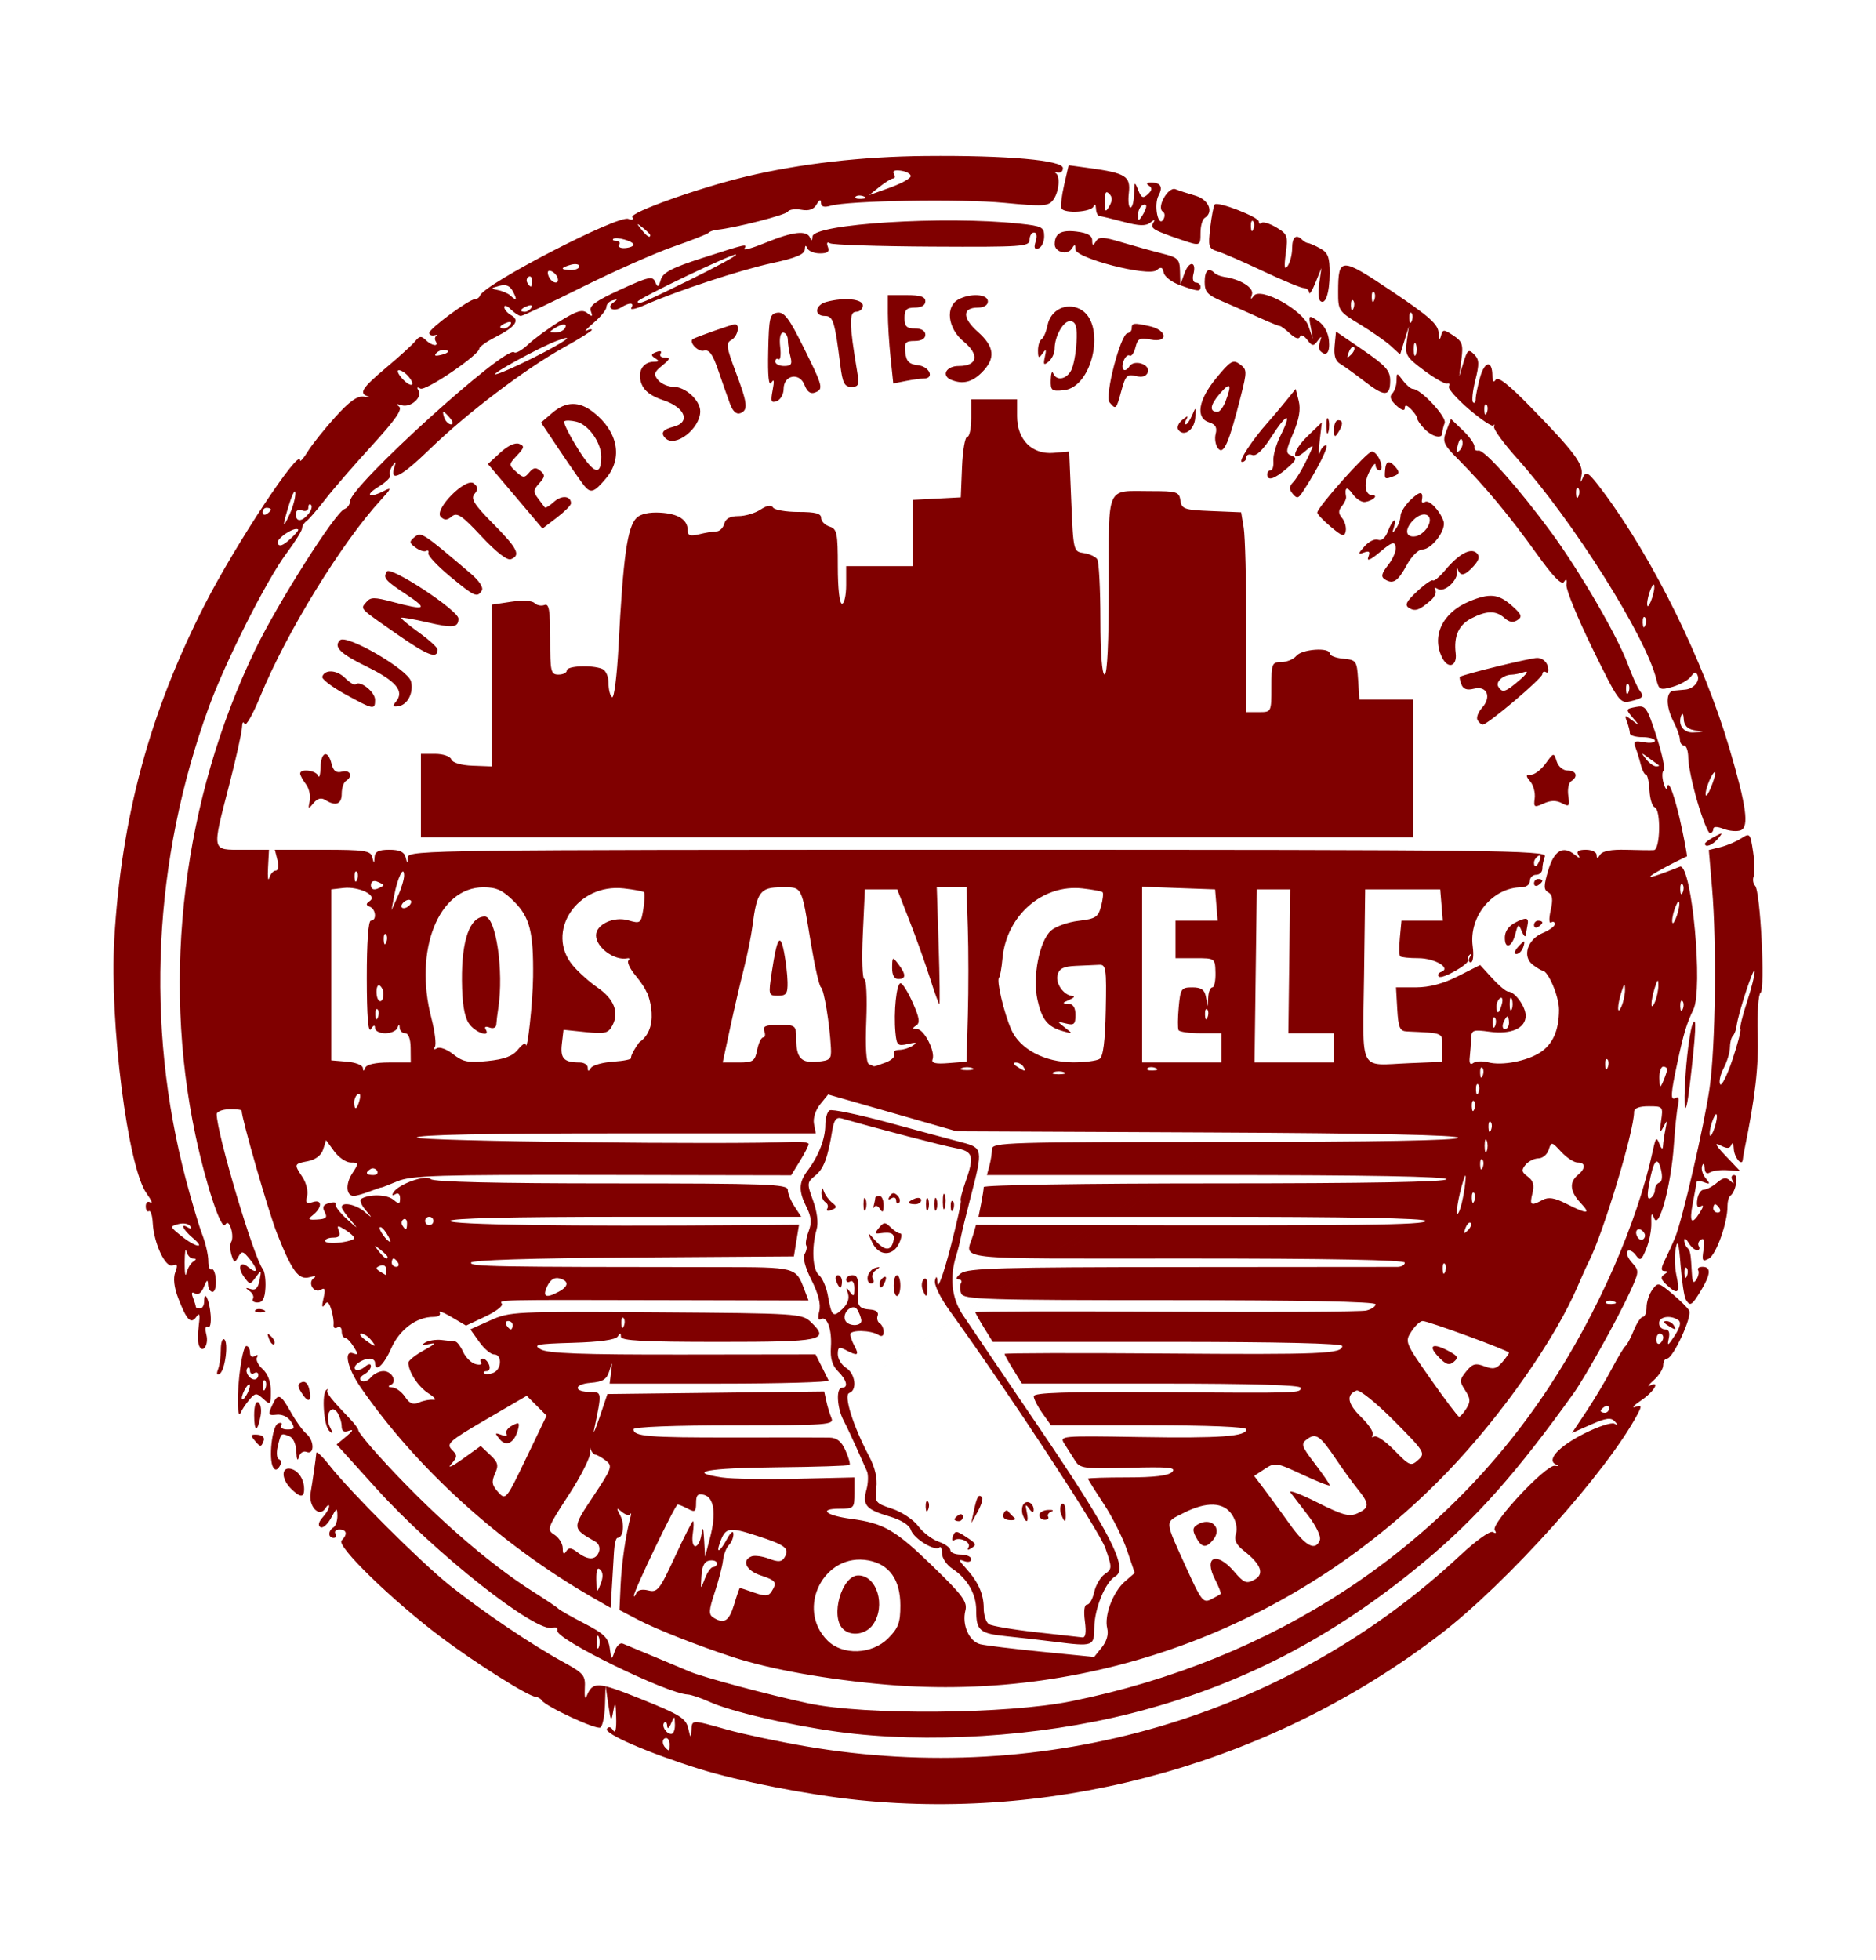 <?xml version="1.0" encoding="UTF-8" standalone="no"?>
<!-- Created with Inkscape (http://www.inkscape.org/) -->

<svg
   xmlns:dc="http://purl.org/dc/elements/1.1/"
   xmlns:cc="http://creativecommons.org/ns#"
   xmlns:rdf="http://www.w3.org/1999/02/22-rdf-syntax-ns#"
   xmlns:svg="http://www.w3.org/2000/svg"
   xmlns="http://www.w3.org/2000/svg"
   xmlns:sodipodi="http://sodipodi.sourceforge.net/DTD/sodipodi-0.dtd"
   xmlns:inkscape="http://www.inkscape.org/namespaces/inkscape"
   id="svg2"
   version="1.1"
   inkscape:version="0.48.4 r9939"
   width="450"
   height="470"
   sodipodi:docname="usca0638.svg">
  <defs
     id="defs6" />
  <sodipodi:namedview
     pagecolor="#ffffff"
     bordercolor="#666666"
     borderopacity="1"
     objecttolerance="10"
     gridtolerance="10"
     guidetolerance="10"
     inkscape:pageopacity="0"
     inkscape:pageshadow="2"
     inkscape:window-width="1280"
     inkscape:window-height="729"
     id="namedview4"
     showgrid="false"
     inkscape:zoom="4.0170213"
     inkscape:cx="332.5"
     inkscape:cy="300.66612"
     inkscape:window-x="-4"
     inkscape:window-y="-4"
     inkscape:window-maximized="1"
     inkscape:current-layer="svg2" />
  <path
     style="fill:#800000"
     d="m 205.968,431.633 c -11.907,-1.21 -28.755,-4.514 -38.362,-7.521 -12.134,-3.799 -22.728,-8.395 -22.015,-9.549 0.391,-0.632 0.949,-0.503 1.486,0.344 0.545,0.86 0.81,-0.292 0.725,-3.143 -0.111,-3.714 -0.23,-3.976 -0.681,-1.5 -0.506,2.778 -0.595,2.667 -1.2,-1.5 l -0.654,-4.5 -0.15,4.691 c -0.083,2.58 -0.582,4.958 -1.11,5.284 -0.957,0.591 -13.088,-5.033 -14.04,-6.509 -0.275,-0.427 -0.95,-0.815 -1.5,-0.863 -1.856,-0.163 -14.394,-8.068 -22.725,-14.329 C 94.081,383.773 80.632,370.699 81.936,369.395 c 1.494,-1.494 1.267,-2.632 -0.527,-2.632 -0.857,0 -1.281,0.45 -0.941,1 0.34,0.55 0.141,1 -0.441,1 -1.341,0 -1.381,-1.683 -0.059,-2.5 0.55,-0.34 0.982,-1.604 0.96,-2.809 -0.037,-2.007 -0.166,-1.958 -1.547,0.589 -0.829,1.529 -1.965,2.497 -2.525,2.151 -0.639,-0.395 -0.435,-1.273 0.547,-2.358 0.861,-0.951 1.558,-2.144 1.55,-2.651 -0.008,-0.507 -0.424,-0.275 -0.924,0.514 -1.463,2.312 -4.082,-0.498 -3.516,-3.773 0.474,-2.742 1.227,-7.981 1.372,-9.55 0.045,-0.488 1.459,0.862 3.141,3 5.067,6.44 22.008,23.329 28.941,28.851 7.836,6.242 19.501,14.115 27,18.224 5.102,2.796 5.486,3.259 5.31,6.413 -0.104,1.87 0.076,2.745 0.401,1.945 1.503,-3.696 2.529,-3.647 13.199,0.636 9.309,3.737 10.666,4.588 11.221,7.034 0.533,2.351 0.65,2.434 0.75,0.533 0.143,-2.723 -0.164,-2.713 8.555,-0.272 3.885,1.088 12.449,2.897 19.031,4.02 57.534,9.817 115.407,-7.078 156.797,-45.775 3.928,-3.673 7.242,-6.028 7.904,-5.619 0.715,0.442 0.865,0.259 0.402,-0.489 -0.95,-1.537 12.294,-15.697 14.397,-15.394 0.932,0.134 1.045,0.005 0.29,-0.331 -2.35,-1.044 0.655,-4.317 6.819,-7.429 3.301,-1.666 6.547,-2.723 7.212,-2.349 0.915,0.515 0.931,0.378 0.067,-0.559 -0.905,-0.981 -2.094,-0.82 -5.687,0.769 l -4.543,2.01 3.438,-5.166 c 1.891,-2.841 4.621,-7.416 6.068,-10.166 1.447,-2.75 2.935,-5.225 3.306,-5.5 0.372,-0.275 1.267,-1.962 1.99,-3.75 0.723,-1.788 1.71,-3.25 2.193,-3.25 0.483,0 0.879,-1.039 0.879,-2.309 0,-1.27 0.62,-3.156 1.377,-4.192 1.326,-1.814 1.502,-1.779 4.75,0.933 1.855,1.549 3.698,3.373 4.094,4.053 0.802,1.375 -3.875,11.515 -5.311,11.515 -0.501,0 -0.911,0.715 -0.911,1.59 0,0.874 -1.012,2.484 -2.25,3.576 -1.238,1.093 -1.688,1.701 -1,1.351 2.664,-1.354 1.08,1.401 -2,3.478 -1.788,1.205 -2.452,1.935 -1.477,1.621 1.551,-0.499 1.626,-0.292 0.6,1.657 -7.186,13.644 -31.308,40.558 -47.373,52.859 -39.656,30.362 -90.174,44.753 -139.5,39.739 z m -45.333,-13.37 c 0,-0.825 -0.375,-1.5 -0.833,-1.5 -0.999,0 -1.099,1.401 -0.167,2.333 0.927,0.927 1,0.866 1,-0.833 z m 1.263,-4.75 c -0.067,-2.147 -0.11,-2.158 -0.93,-0.25 -0.508,1.181 -0.888,1.42 -0.93,0.583 -0.039,-0.779 -0.34,-1.147 -0.67,-0.817 -0.768,0.768 0.425,2.733 1.659,2.733 0.518,0 0.909,-1.012 0.871,-2.25 z m 224.07,-75.809 c 0,-0.582 -0.45,-0.781 -1,-0.441 -0.55,0.34 -1,0.816 -1,1.059 0,0.243 0.45,0.441 1,0.441 0.55,0 1,-0.477 1,-1.059 z m 13,-17 c 0,-0.518 -0.375,-0.941 -0.833,-0.941 -0.458,0 -0.833,0.655 -0.833,1.456 0,0.801 0.375,1.224 0.833,0.941 0.458,-0.283 0.833,-0.938 0.833,-1.456 z m 3.598,-4.176 c -1.891,-1.265 -4.598,-0.832 -4.598,0.735 0,0.825 0.633,1.5 1.406,1.5 0.941,0 1.24,0.745 0.903,2.25 -0.414,1.853 -0.16,1.721 1.442,-0.75 1.336,-2.06 1.601,-3.23 0.847,-3.735 z m -2.598,1.235 c -0.901,-0.582 -1.025,-0.975 -0.309,-0.985 0.655,-0.008 1.469,0.435 1.809,0.985 0.767,1.242 0.421,1.242 -1.5,0 z m -199,97.495 c -11.615,-1.588 -25.637,-4.853 -30.72,-7.154 -2.079,-0.941 -4.455,-1.743 -5.28,-1.782 -5.038,-0.241 -31.666,-13.268 -31.262,-15.294 0.131,-0.656 -0.333,-0.974 -1.031,-0.706 -3.853,1.479 -28.333,-17.823 -42.49,-33.5 l -9.443,-10.457 2.363,-1.966 c 1.573,-1.309 1.778,-1.754 0.613,-1.332 -1.232,0.447 -1.755,0.126 -1.765,-1.084 -0.008,-0.945 -0.458,-2.394 -1,-3.219 -1.545,-2.354 -3.167,0.764 -1.793,3.446 0.834,1.627 0.794,1.81 -0.192,0.881 -1.312,-1.236 -1.847,-8.932 -0.682,-9.813 0.375,-0.283 0.494,-0.253 0.265,0.068 -0.393,0.55 0.902,2.197 5.464,6.952 1.074,1.119 1.953,2.336 1.953,2.703 0,0.367 2.138,3.033 4.75,5.924 12.301,13.611 26.086,25.748 37.26,32.805 3.019,1.907 5.715,3.724 5.99,4.038 0.275,0.314 3.067,1.896 6.204,3.516 4.747,2.451 5.77,3.451 6.098,5.962 0.374,2.862 0.435,2.899 1.177,0.71 0.431,-1.269 1.286,-2.103 1.902,-1.854 1.918,0.776 14.016,5.831 16.119,6.735 3.134,1.348 19.138,5.622 28.5,7.613 13.5,2.87 47.646,2.591 63,-0.514 48.534,-9.816 88.858,-36.292 114.482,-75.166 11.804,-17.907 21.291,-39.499 25.05,-57.007 0.644,-3.002 0.863,-3.216 1.539,-1.5 0.517,1.312 0.817,1.484 0.872,0.5 0.046,-0.825 0.312,-2.625 0.591,-4 0.455,-2.242 0.4,-2.294 -0.524,-0.5 -0.838,1.626 -0.936,1.346 -0.522,-1.5 0.499,-3.43 0.439,-3.5 -2.989,-3.5 -2.287,0 -3.498,0.472 -3.498,1.363 0,4.606 -7.417,29.142 -10.829,35.821 -0.51,0.998 -1.692,3.615 -2.628,5.815 -5.444,12.805 -18.353,31.214 -31.387,44.76 -35.201,36.583 -84.273,55.179 -134.412,50.937 -14.003,-1.185 -27.87,-3.657 -36.745,-6.551 -8.478,-2.765 -18.501,-6.709 -22.939,-9.027 l -4.439,-2.318 0.268,-5.9 c 0.24,-5.275 1.244,-12.207 2.377,-16.4 0.223,-0.825 0.21,-1.144 -0.028,-0.708 -0.238,0.435 -1.138,0.21 -2,-0.5 -1.383,-1.14 -1.431,-1.037 -0.406,0.886 1.104,2.072 0.683,5.322 -0.69,5.322 -0.354,0 -0.727,1.462 -0.829,3.25 -0.102,1.788 -0.327,5.565 -0.5,8.395 l -0.314,5.145 -4.5,-2.593 c -22.021,-12.691 -42.094,-30.899 -55.5,-50.345 -3.2,-4.641 -4.118,-9.026 -1.696,-8.096 1.178,0.452 1.187,0.203 0.054,-1.61 -0.737,-1.18 -1.681,-2.145 -2.099,-2.145 -0.418,0 -0.759,-0.702 -0.759,-1.559 0,-0.857 -0.48,-1.262 -1.067,-0.9 -0.587,0.363 -0.988,0.052 -0.892,-0.691 0.097,-0.743 -0.161,-2.401 -0.572,-3.685 -0.569,-1.779 -0.96,-2.017 -1.639,-1 -0.56,0.838 -0.64,0.256 -0.215,-1.565 0.511,-2.191 0.369,-2.709 -0.581,-2.122 -1.667,1.03 -3.337,-1.639 -1.731,-2.768 0.717,-0.504 0.317,-0.595 -0.997,-0.227 -2.657,0.745 -4.221,-1.36 -7.863,-10.58 -2.016,-5.105 -8.443,-27.426 -8.443,-29.326 0,-0.245 -1.35,-0.407 -3,-0.36 -1.65,0.047 -2.997,0.579 -2.993,1.183 0.03,4.642 8.895,34.414 11.058,37.133 0.453,0.569 0.736,2.609 0.629,4.532 -0.14,2.527 -0.659,3.498 -1.87,3.501 -0.922,0.002 -1.427,-0.4 -1.122,-0.894 0.305,-0.494 -0.066,-1.34 -0.823,-1.88 -1.092,-0.778 -1.036,-0.874 0.269,-0.459 1.182,0.376 1.791,-0.228 2.155,-2.137 0.477,-2.497 0.422,-2.542 -0.897,-0.738 -1.386,1.896 -1.425,1.896 -2.817,-0.008 -1.709,-2.337 -0.977,-4.02 1.025,-2.358 2.207,1.832 2.433,0.676 0.367,-1.873 -1.676,-2.067 -1.936,-2.121 -2.795,-0.587 -0.849,1.518 -1.017,1.47 -1.631,-0.462 -0.376,-1.185 -0.401,-2.612 -0.054,-3.172 0.346,-0.56 0.326,-1.973 -0.045,-3.141 -0.451,-1.421 -0.916,-1.731 -1.406,-0.938 -0.928,1.501 -4.587,-9.501 -7.124,-21.421 -8.162,-38.343 -2.941,-80.774 14.335,-116.5 5.423,-11.214 19.147,-32.835 21.389,-33.695 0.743,-0.285 1.351,-1.133 1.351,-1.885 0,-3.595 37.495,-37.591 39.38,-35.706 0.352,0.352 1.873,-0.513 3.38,-1.923 1.507,-1.41 4.977,-3.937 7.712,-5.615 3.978,-2.441 5.266,-2.813 6.437,-1.863 1.192,0.967 1.35,0.882 0.85,-0.455 -0.48,-1.284 1.062,-2.411 7.063,-5.163 6.794,-3.116 7.757,-3.329 8.369,-1.858 0.59,1.418 0.79,1.338 1.354,-0.54 0.523,-1.738 2.659,-2.846 10.125,-5.25 10.485,-3.376 10.676,-3.418 9.901,-2.164 -0.3,0.486 2.036,-0.179 5.191,-1.476 6.425,-2.642 9.825,-3.014 10.574,-1.157 0.338,0.839 0.53,0.745 0.583,-0.283 0.157,-3.044 31.687,-5.021 49.579,-3.108 5.501,0.588 6,0.842 6,3.058 0,1.329 -0.61,2.62 -1.355,2.868 -0.98,0.327 -1.169,-0.135 -0.683,-1.667 0.398,-1.255 0.237,-2.118 -0.395,-2.118 -0.587,0 -1.067,0.787 -1.067,1.75 2e-5,1.62 -1.733,1.741 -23.391,1.626 -12.865,-0.068 -23.885,-0.429 -24.489,-0.802 -0.688,-0.425 -0.875,-0.1 -0.502,0.874 0.441,1.15 -0.058,1.552 -1.928,1.552 -1.388,0 -2.751,-0.562 -3.028,-1.25 -0.33,-0.817 -0.532,-0.703 -0.583,0.33 -0.057,1.144 -2.222,2.04 -7.839,3.247 -7.583,1.63 -22.91,6.679 -30.58,10.075 -2.112,0.935 -3.548,1.227 -3.191,0.649 0.797,-1.289 -0.46,-1.342 -2.421,-0.102 -1.883,1.191 -3.689,0.1 -1.905,-1.15 1.098,-0.77 1.071,-0.873 -0.143,-0.542 -0.825,0.225 -1.5,0.94 -1.5,1.589 0,0.649 -1.35,2.331 -3,3.739 -1.65,1.408 -2.438,2.275 -1.75,1.928 0.688,-0.347 1.25,-0.419 1.25,-0.158 0,0.26 -3.038,2.157 -6.75,4.215 -9.203,5.102 -23.237,15.743 -32.085,24.327 -6.948,6.741 -9.76,8.165 -8.527,4.321 0.452,-1.41 0.366,-1.458 -0.478,-0.266 -0.566,0.799 -0.811,1.804 -0.545,2.235 0.266,0.43 -1.001,1.688 -2.816,2.794 -3.465,2.112 -2.245,2.832 1.516,0.894 1.719,-0.886 1.521,-0.406 -0.925,2.25 -9.364,10.165 -22.659,31.795 -28.871,46.971 -1.815,4.434 -3.539,7.464 -3.831,6.733 -0.298,-0.746 -0.565,-0.371 -0.61,0.853 -0.043,1.2 -1.429,7.418 -3.079,13.818 -4.166,16.156 -4.304,15.5 3.276,15.5 l 6.276,0 -0.225,4.25 c -0.124,2.337 0.01,3.462 0.297,2.5 0.287,-0.963 0.988,-1.75 1.557,-1.75 0.605,0 0.774,-1.039 0.408,-2.5 l -0.627,-2.5 11.446,0 c 10.06,0 11.501,0.212 11.903,1.75 0.436,1.667 0.463,1.667 0.573,0 0.086,-1.304 0.99,-1.75 3.543,-1.75 2.423,0 3.561,0.513 3.884,1.75 0.436,1.667 0.463,1.667 0.573,0 0.11,-1.658 7.332,-1.75 136.723,-1.75 124.157,0 136.552,0.144 136,1.582 -0.334,0.87 -0.607,2.22 -0.607,3 0,0.78 -0.675,1.418 -1.5,1.418 -0.825,0 -1.5,0.675 -1.5,1.5 0,0.825 -0.885,1.5 -1.966,1.5 -6.922,0 -12.705,6.963 -11.742,14.139 0.291,2.169 0.095,3.861 -0.446,3.861 -0.53,0 -0.64,-0.562 -0.245,-1.25 0.396,-0.688 0.385,-0.95 -0.024,-0.583 -0.409,0.367 -0.594,0.933 -0.41,1.259 0.511,0.908 -6.304,4.778 -7.029,3.991 -0.35,-0.38 -0.079,-0.89 0.604,-1.134 2.485,-0.888 -1.529,-3.283 -5.503,-3.283 -2.148,0 -4.106,-0.202 -4.353,-0.448 -0.246,-0.246 -0.274,-2.271 -0.062,-4.5 l 0.386,-4.052 4.955,0 4.955,0 -0.31,-3.75 -0.31,-3.75 -9,0 -9,0 -0.27,20.673 c -0.31,23.723 -1.456,21.511 10.88,21.001 l 7.89,-0.326 0,-3.424 c 0,-3.671 0.514,-3.437 -8.5,-3.86 -1.692,-0.079 -2.047,-0.899 -2.302,-5.329 l -0.302,-5.235 4.788,0 c 3.21,0 6.536,-0.884 10.089,-2.682 l 5.301,-2.682 2.907,3.182 c 1.599,1.75 3.312,3.182 3.808,3.182 1.599,0 4.211,3.594 4.211,5.794 0,3.009 -3.473,4.551 -8.65,3.841 -3.996,-0.548 -4.357,-0.415 -4.433,1.635 -0.046,1.227 -0.195,3.236 -0.332,4.464 -0.163,1.467 0.123,1.95 0.833,1.409 0.595,-0.453 2.207,-0.532 3.582,-0.175 3.317,0.861 9.297,-0.276 12.504,-2.377 3.029,-1.984 4.496,-5.33 4.496,-10.25 0,-3.161 -2.593,-9.289 -3.966,-9.371 -0.294,-0.018 -1.342,-0.645 -2.33,-1.394 -2.586,-1.961 -1.295,-6.087 2.383,-7.611 1.602,-0.664 2.913,-1.629 2.913,-2.144 0,-0.516 -0.402,-0.689 -0.893,-0.386 -0.515,0.319 -0.559,-0.929 -0.103,-2.949 0.578,-2.564 0.426,-3.705 -0.57,-4.262 -1.138,-0.637 -1.144,-1.489 -0.038,-5.242 1.412,-4.788 3.554,-6.075 6.344,-3.814 1.178,0.955 1.431,0.978 0.893,0.083 -0.523,-0.87 0.027,-1.25 1.808,-1.25 1.407,0 2.566,0.562 2.574,1.25 0.011,0.939 0.225,0.92 0.858,-0.079 0.554,-0.875 2.686,-1.273 6.235,-1.165 2.966,0.09 5.955,0.126 6.642,0.079 1.555,-0.106 1.739,-9.756 0.195,-10.27 -0.58,-0.193 -1.143,-2.029 -1.25,-4.079 -0.107,-2.05 -0.484,-3.729 -0.837,-3.732 -0.353,-0.002 -0.913,-1.088 -1.246,-2.412 -0.332,-1.324 -0.905,-3.19 -1.272,-4.148 -0.556,-1.449 -0.222,-1.656 1.996,-1.232 1.465,0.28 2.664,0.122 2.664,-0.352 0,-0.474 -1.35,-0.861 -3,-0.861 -1.65,0 -3,-0.413 -3,-0.918 0,-0.505 -0.309,-1.743 -0.687,-2.75 -0.627,-1.67 -0.517,-1.701 1.25,-0.349 1.885,1.443 1.889,1.426 0.145,-0.625 -1.748,-2.056 -1.73,-2.12 0.72,-2.588 2.351,-0.449 2.671,0.009 4.974,7.109 1.354,4.174 2.123,7.822 1.71,8.106 -0.413,0.284 -0.427,1.642 -0.031,3.017 0.396,1.375 0.793,1.825 0.883,1 0.247,-2.272 1.987,2.653 3.528,9.989 0.75,3.569 1.284,6.551 1.186,6.627 -0.188,-0.085 -18.539,9.15 -1.588,2.399 2.802,-0.07 5.501,29.354 3.145,34.283 -1.656,3.463 -2.342,5.735 -3.838,12.702 -1.669,7.77 -1.734,9.327 -0.356,8.476 0.655,-0.405 0.844,0.22 0.51,1.691 -0.291,1.284 -0.749,5.641 -1.016,9.683 -0.624,9.427 -3.537,20.327 -4.695,17.567 -0.641,-1.527 -0.784,-1.307 -0.705,1.083 0.055,1.65 -0.49,4.43 -1.209,6.178 -1.167,2.834 -1.442,2.996 -2.535,1.502 -0.674,-0.922 -1.56,-1.343 -1.968,-0.934 -0.408,0.408 0.079,1.65 1.084,2.76 1.773,1.959 1.756,2.169 -0.589,7.242 -2.949,6.378 -10.686,20.261 -13.415,24.072 -13.599,18.989 -23.327,29.961 -35.757,40.326 -21.922,18.281 -44.253,29.832 -70.476,36.455 -22.226,5.613 -49.072,7.292 -70.267,4.394 z m 64.633,-24.787 c -0.791,-3.019 1.367,-8.757 4.231,-11.246 l 2.364,-2.054 -1.854,-5.454 c -1.02,-3 -3.546,-8.017 -5.614,-11.149 -2.068,-3.132 -3.76,-5.832 -3.76,-6 0,-0.168 4.253,-0.305 9.45,-0.305 6.462,0 9.861,-0.414 10.75,-1.31 1.071,-1.079 -0.753,-1.255 -10.368,-1 -10.772,0.286 -11.763,0.156 -12.903,-1.69 -0.679,-1.1 -1.82,-2.9 -2.535,-4 -1.287,-1.979 -1.101,-1.997 17.903,-1.686 19.465,0.318 25.703,-0.133 25.703,-1.859 0,-0.579 -9.219,-0.955 -23.432,-0.955 l -23.432,0 -2.068,-2.904 c -1.137,-1.597 -2.068,-3.425 -2.068,-4.062 0,-0.856 7.767,-1.108 29.75,-0.966 34.644,0.223 34.25,0.236 34.25,-1.067 0,-0.647 -11.806,-1 -33.418,-1 l -33.418,0 -2.082,-3.368 c -1.145,-1.852 -2.082,-3.54 -2.082,-3.75 -2.1e-4,-0.21 17.212,-0.254 38.25,-0.098 37.982,0.282 42.75,0.081 42.75,-1.803 0,-0.626 -15.182,-0.981 -41.918,-0.981 l -41.918,0 -2.082,-3.368 c -1.145,-1.852 -2.082,-3.54 -2.082,-3.75 -5e-5,-0.21 20.587,-0.267 45.75,-0.126 25.163,0.141 46.763,0.02 48,-0.269 1.238,-0.289 2.25,-0.967 2.25,-1.506 0,-0.628 -17.771,-0.981 -49.393,-0.981 -44.228,0 -49.457,-0.166 -50.003,-1.59 -0.336,-0.875 -0.357,-2 -0.048,-2.5 0.309,-0.5 -3e-4,-0.91 -0.688,-0.91 -0.688,0 -0.377,-0.655 0.691,-1.456 1.638,-1.229 9.821,-1.46 52.441,-1.483 27.775,-0.015 51.288,-0.035 52.25,-0.044 0.963,-0.009 1.75,-0.467 1.75,-1.017 0,-0.654 -18.189,-1 -52.567,-1 -58.028,0 -52.77,0.597 -50.935,-5.78 l 0.656,-2.28 25.673,0.061 c 66.465,0.158 82.173,-0.033 82.173,-1.001 0,-0.654 -18.542,-1 -53.625,-1 l -53.625,0 0.625,-3.125 c 0.344,-1.719 0.625,-3.519 0.625,-4 0,-0.489 24.452,-0.875 55.5,-0.875 36.333,0 55.5,-0.345 55.5,-1 0,-0.655 -19.039,-1 -55.117,-1 l -55.117,0 0.603,-2.25 c 0.332,-1.238 0.609,-3.025 0.617,-3.973 0.013,-1.61 3.673,-1.723 55.755,-1.725 36.075,-10e-4 55.859,-0.353 56.073,-0.997 0.217,-0.65 -20.556,-1.092 -59.992,-1.275 l -60.323,-0.28 -15.41,-4.412 -15.41,-4.412 -1.917,2.368 c -1.113,1.374 -1.733,3.33 -1.479,4.662 l 0.439,2.294 -47.861,0 c -31.241,0 -47.861,0.347 -47.861,1 0,0.877 76.143,1.763 89.75,1.044 2.337,-0.123 4.25,0.101 4.25,0.498 0,0.397 -0.944,2.249 -2.098,4.116 l -2.098,3.394 -45.299,-0.083 c -39.503,-0.072 -45.792,0.123 -49.152,1.527 -2.119,0.885 -3.853,1.554 -3.853,1.486 0,-0.068 -1.267,0.358 -2.815,0.947 -1.548,0.589 -3.25,1.07 -3.781,1.07 -1.852,0 -2.044,-2.856 -0.364,-5.419 1.627,-2.482 1.614,-2.581 -0.341,-2.581 -1.117,0 -2.912,-1.209 -3.988,-2.686 l -1.957,-2.686 -0.707,2.227 c -0.444,1.4 -1.791,2.444 -3.627,2.811 -3.411,0.682 -3.405,0.664 -1.303,3.871 0.889,1.357 1.376,3.384 1.083,4.506 -0.434,1.659 -0.171,1.924 1.409,1.423 2.287,-0.726 2.225,1.375 -0.094,3.19 -1.227,0.96 -1.026,1.135 1.151,1.004 2.114,-0.127 2.463,-0.484 1.76,-1.798 -0.654,-1.223 -0.374,-1.771 1.1,-2.157 1.088,-0.284 1.768,-0.178 1.512,0.237 -0.256,0.415 0.979,2.06 2.745,3.657 2.653,2.398 2.82,2.457 0.964,0.339 -1.236,-1.41 -2.246,-2.873 -2.246,-3.25 0,-1.327 3.366,-0.666 5.421,1.064 2.06,1.735 2.063,1.731 0.264,-0.401 -0.998,-1.183 -1.448,-2.375 -1,-2.649 1.918,-1.174 6.162,-1.072 7.676,0.185 1.408,1.169 1.639,1.123 1.639,-0.321 0,-1.016 -0.457,-1.399 -1.155,-0.968 -0.721,0.445 -0.883,0.274 -0.432,-0.456 1.231,-1.991 7.812,-4.313 8.963,-3.162 0.665,0.665 15.824,1.023 43.323,1.023 37.364,0 42.3,0.179 42.3,1.535 0,0.844 0.727,2.644 1.615,4 l 1.615,2.465 -42.115,0 c -27.41,0 -42.115,0.349 -42.115,1 0,0.914 28.393,1.319 70.6,1.005 l 13.1,-0.097 -0.617,3.796 -0.617,3.796 -38.733,0.262 c -24.672,0.167 -38.733,0.621 -38.733,1.25 0,0.938 4.897,1.024 59.661,1.058 18.28,0.011 18.279,0.011 20.27,5.249 l 1.047,2.754 -32.739,-0.075 c -42.993,-0.098 -41.44,-0.132 -40.805,0.895 0.304,0.491 -1.51,1.862 -4.029,3.047 l -4.581,2.153 -3.472,-2.048 c -1.909,-1.127 -3.193,-1.598 -2.853,-1.047 0.341,0.551 -0.33,1.002 -1.49,1.002 -4.079,0 -8.133,3.026 -10.144,7.571 -1.789,4.044 -3.866,5.886 -3.866,3.429 0,-0.55 -0.562,-0.993 -1.25,-0.985 -1.895,0.023 -4.285,1.783 -3.495,2.573 0.383,0.383 1.383,0.128 2.221,-0.568 0.966,-0.801 1.524,-0.872 1.524,-0.192 0,0.59 -0.733,1.483 -1.628,1.984 -0.971,0.543 -1.219,1.165 -0.613,1.539 0.558,0.345 1.571,-0.043 2.251,-0.862 0.68,-0.819 2.033,-1.489 3.006,-1.489 2.085,0 3.411,2.652 1.678,3.356 -0.693,0.282 -0.511,0.519 0.434,0.565 0.895,0.043 2.278,1.058 3.072,2.254 1.085,1.633 1.924,1.968 3.372,1.342 1.06,-0.458 2.603,-0.749 3.428,-0.645 0.825,0.103 0.297,-0.584 -1.174,-1.528 -2.477,-1.589 -4.826,-5.175 -4.826,-7.367 0,-0.511 1.688,-1.854 3.75,-2.985 2.702,-1.481 3.051,-1.894 1.25,-1.476 -1.779,0.412 -2.067,0.313 -1,-0.345 0.825,-0.508 2.625,-0.792 4,-0.631 1.375,0.161 2.847,0.331 3.271,0.377 0.424,0.046 1.267,1.17 1.872,2.499 0.605,1.328 1.946,2.636 2.98,2.907 1.034,0.27 1.627,0.084 1.319,-0.415 -0.308,-0.499 -0.132,-0.907 0.392,-0.907 0.524,0 1.211,0.675 1.528,1.5 0.317,0.825 0.065,1.5 -0.56,1.5 -0.624,0 -0.9,0.236 -0.612,0.524 0.288,0.288 1.263,0.24 2.167,-0.107 2.018,-0.774 2.192,-4.417 0.211,-4.417 -0.788,0 -2.395,-1.352 -3.572,-3.005 l -2.14,-3.005 4.822,-2.163 c 4.683,-2.101 5.826,-2.156 39.758,-1.921 34.09,0.236 34.989,0.294 37.143,2.366 4.543,4.372 2.875,4.728 -22.186,4.728 -18.04,0 -23.397,-0.286 -23.408,-1.25 -0.012,-0.967 -0.19,-0.975 -0.785,-0.039 -0.496,0.781 -4.309,1.314 -10.735,1.5 -8.706,0.252 -9.68,0.451 -7.713,1.575 1.711,0.977 9.905,1.276 34.086,1.243 l 31.834,-0.043 1.382,2.757 c 0.76,1.516 1.546,3.095 1.747,3.507 0.201,0.412 -11.535,0.75 -26.079,0.75 l -26.445,0 0.343,-2.75 c 0.334,-2.682 0.324,-2.689 -0.428,-0.25 -0.614,1.992 -1.529,2.563 -4.502,2.812 -4.109,0.343 -4.108,2.188 2.9e-4,2.188 2.74,0 2.744,0.04 0.863,9 -0.289,1.375 0.311,0.025 1.332,-3 l 1.857,-5.5 26.001,-0.307 26.001,-0.307 0.499,2.307 c 0.274,1.269 0.83,3.095 1.234,4.057 0.689,1.639 -0.799,1.75 -23.371,1.75 -14.243,-4e-5 -24.107,0.382 -24.107,0.933 0,1.733 3.442,2.017 24,1.983 11.275,-0.019 21.628,-0.007 23.006,0.025 1.804,0.043 2.885,0.915 3.859,3.116 0.744,1.682 1.177,3.234 0.962,3.449 -0.215,0.215 -8.139,0.47 -17.609,0.565 -16.638,0.168 -21.778,1.133 -12.968,2.434 2.337,0.345 10.438,0.485 18.002,0.311 l 13.752,-0.317 -0.002,3.75 c -0.002,3.631 -0.115,3.75 -3.561,3.75 -5.168,0 -3.361,1.62 2.704,2.425 7.904,1.048 10.643,2.639 19.715,11.446 7.121,6.914 8.269,8.477 7.748,10.553 -0.864,3.442 0.913,7.421 3.606,8.077 1.257,0.306 7.91,1.115 14.785,1.797 l 12.5,1.24 1.856,-2.311 c 1.155,-1.438 1.637,-3.145 1.277,-4.519 z m -12.633,3.201 c -3.025,-0.384 -8.175,-0.972 -11.444,-1.308 -6.573,-0.675 -7.356,-1.343 -7.356,-6.271 0,-3.878 -2.132,-7.584 -5.714,-9.931 -1.367,-0.896 -2.486,-2.552 -2.486,-3.681 0,-1.128 -0.282,-1.77 -0.627,-1.425 -1.03,1.03 -6.184,-2.122 -6.838,-4.183 -0.377,-1.188 -2.326,-2.419 -5.149,-3.252 -5.638,-1.665 -6.527,-2.699 -5.516,-6.418 0.44,-1.617 0.49,-3.615 0.112,-4.44 -0.378,-0.825 -1.482,-3.3 -2.451,-5.5 -0.97,-2.2 -2.386,-5.194 -3.147,-6.654 -1.607,-3.083 -1.84,-7.846 -0.384,-7.846 1.604,0 1.158,-1.842 -0.96,-3.96 -1.388,-1.388 -1.883,-3.065 -1.697,-5.75 0.296,-4.255 -0.935,-7.661 -2.434,-6.734 -0.61,0.377 -0.748,-0.351 -0.36,-1.898 0.422,-1.68 -0.191,-4.143 -1.852,-7.45 -1.534,-3.054 -2.166,-5.451 -1.656,-6.276 0.454,-0.735 0.627,-1.657 0.384,-2.05 -0.243,-0.393 0.02,-1.927 0.584,-3.409 0.776,-2.041 0.656,-3.434 -0.493,-5.738 -1.975,-3.96 -1.915,-5.936 0.272,-8.85 2.627,-3.5 4.21,-7.589 4.21,-10.873 0,-1.592 0.458,-3.177 1.018,-3.523 0.56,-0.346 6.972,0.988 14.25,2.965 7.278,1.977 15.144,4.092 17.482,4.7 5.018,1.306 5.084,1.684 2.22,12.732 -1.117,4.308 -2.223,8.832 -2.458,10.053 -0.235,1.222 -0.722,3.147 -1.081,4.279 -1.676,5.282 -1.141,10.28 1.531,14.282 1.469,2.2 9.852,14.575 18.631,27.5 16.697,24.584 21.209,33.412 17.994,35.211 -2.391,1.338 -5.029,7.743 -5.06,12.284 -0.031,4.523 -0.226,4.593 -9.527,3.413 z m 7.273,-4.909 c -0.332,-2.472 -0.135,-4 0.516,-4 0.579,0 1.349,-1.349 1.711,-2.999 0.362,-1.649 1.499,-3.587 2.525,-4.306 1.79,-1.254 1.797,-1.508 0.171,-6.205 -1.434,-4.142 -23.023,-37.056 -37.209,-56.728 -2.411,-3.344 -3.946,-6.473 -3.678,-7.5 0.324,-1.243 0.511,-1.025 0.634,0.738 0.096,1.375 1.463,-2.447 3.039,-8.493 1.576,-6.046 2.709,-11.15 2.518,-11.34 -0.191,-0.191 0.294,-2.163 1.077,-4.382 2.241,-6.35 1.925,-7.469 -2.326,-8.251 -2.991,-0.55 -18.002,-4.458 -27.387,-7.13 -1.213,-0.345 -1.777,0.383 -2.179,2.816 -1.114,6.746 -2.058,9.263 -4.091,10.91 -2.01,1.628 -2.03,1.86 -0.516,6.032 0.961,2.649 1.292,5.313 0.848,6.839 -1.264,4.351 -0.997,9.696 0.548,10.978 0.81,0.673 1.77,2.865 2.131,4.872 0.915,5.078 1.233,5.379 3.474,3.29 1.262,-1.176 1.75,-2.524 1.353,-3.74 -0.51,-1.562 -0.429,-1.634 0.458,-0.401 0.894,1.243 1.082,1.104 1.094,-0.809 0.009,-1.288 -0.427,-2.036 -0.985,-1.691 -0.55,0.34 -1,0.141 -1,-0.441 0,-0.582 0.689,-1.059 1.531,-1.059 1.125,0 1.469,0.919 1.298,3.465 -0.267,3.972 0.123,4.581 3.082,4.804 1.263,0.095 1.941,0.674 1.657,1.414 -0.265,0.689 -0.051,1.519 0.475,1.844 0.526,0.325 0.956,1.266 0.956,2.091 0,0.955 -0.454,1.213 -1.25,0.709 -1.819,-1.15 -6.75,-1.256 -6.75,-0.145 0,0.522 0.466,1.819 1.035,2.883 1.17,2.187 0.69,2.393 -2.101,0.899 -1.617,-0.865 -1.934,-0.702 -1.934,0.992 0,1.115 0.9,2.589 2,3.276 2.213,1.382 2.709,5.363 0.75,6.02 -1.42,0.476 0.906,7.914 4.728,15.121 1.47,2.772 2.05,5.296 1.768,7.688 -0.403,3.415 -0.248,3.618 3.784,4.949 2.312,0.763 5.122,2.629 6.243,4.145 1.121,1.517 3.319,3.204 4.883,3.749 1.564,0.545 2.844,1.465 2.844,2.043 0,0.579 1.125,1.052 2.5,1.052 1.375,0 2.5,0.498 2.5,1.107 0,0.638 -0.732,0.826 -1.726,0.444 -1.405,-0.539 -1.335,-0.233 0.375,1.643 3.036,3.331 4.351,6.257 4.351,9.681 0,1.654 0.562,3.371 1.25,3.816 0.688,0.445 5.75,1.307 11.25,1.915 5.5,0.608 10.52,1.171 11.155,1.25 0.781,0.097 0.981,-1.15 0.618,-3.856 z m -27.933,-17.741 c 0.731,-1.183 -2.034,-2.566 -3.419,-1.711 -0.494,0.305 -0.637,-0.126 -0.317,-0.959 0.516,-1.344 0.852,-1.337 2.989,0.063 2.756,1.806 2.826,1.971 1.253,2.943 -0.674,0.417 -0.885,0.277 -0.506,-0.336 z m -3.34,-6.7 c 0,-0.243 0.45,-0.719 1,-1.059 0.55,-0.34 1,-0.141 1,0.441 0,0.582 -0.45,1.059 -1,1.059 -0.55,0 -1,-0.198 -1,-0.441 z m 4.637,-2.059 c 0.735,-3.423 1.122,-4.073 1.941,-3.255 0.318,0.318 -0.133,1.856 -1.003,3.417 l -1.581,2.838 z m 7.112,0.712 c 0.291,-0.759 0.809,-1.004 1.152,-0.545 0.342,0.459 1.006,1.147 1.474,1.53 0.468,0.383 -0.05,0.628 -1.152,0.545 -1.26,-0.095 -1.807,-0.663 -1.474,-1.53 z m 4.631,0.336 c -0.306,-0.799 -0.261,-1.931 0.1,-2.516 0.791,-1.28 2.526,-0.395 2.504,1.277 -0.009,0.735 -0.426,0.617 -1.087,-0.309 -0.861,-1.205 -0.974,-1.058 -0.578,0.75 0.551,2.512 -0.077,3.045 -0.94,0.798 z m 3.953,-0.014 c 0,-0.623 0.938,-1.177 2.083,-1.231 1.146,-0.054 1.518,0.119 0.827,0.385 -0.691,0.266 -1.048,0.82 -0.794,1.231 0.254,0.411 -0.118,0.748 -0.827,0.748 -0.709,0 -1.289,-0.51 -1.289,-1.133 z m 5.241,-0.201 c -0.352,-0.917 -0.288,-2.019 0.143,-2.449 0.431,-0.43 0.848,0.32 0.927,1.667 0.168,2.861 -0.176,3.112 -1.07,0.782 z m -32.495,-1.749 c -0.043,-1.054 0.193,-1.645 0.525,-1.312 0.332,0.332 0.368,1.195 0.079,1.917 -0.319,0.798 -0.556,0.561 -0.604,-0.604 z m -7.679,-53.083 c 0,-1.375 0.36,-2.5 0.8,-2.5 0.44,0 0.8,1.125 0.8,2.5 0,1.375 -0.36,2.5 -0.8,2.5 -0.44,0 -0.8,-1.125 -0.8,-2.5 z m 6.936,0.933 c -0.331,-0.862 -0.204,-1.964 0.281,-2.45 0.51,-0.51 0.883,0.151 0.883,1.567 0,2.839 -0.32,3.082 -1.164,0.883 z m -20.697,-1.933 c -0.317,-0.825 -0.14,-1.5 0.393,-1.5 0.533,0 0.969,0.675 0.969,1.5 0,0.825 -0.177,1.5 -0.393,1.5 -0.216,0 -0.652,-0.675 -0.969,-1.5 z m 10.362,0.559 c 0,-0.518 0.445,-1.216 0.989,-1.552 0.567,-0.35 0.735,0.051 0.393,0.941 -0.665,1.732 -1.382,2.049 -1.382,0.611 z m -2.823,-1.726 c 0.178,-0.917 0.998,-1.851 1.823,-2.076 1.233,-0.336 1.255,-0.237 0.122,0.555 -0.758,0.53 -1.069,1.465 -0.691,2.076 0.378,0.611 0.178,1.112 -0.445,1.112 -0.623,0 -0.987,-0.75 -0.809,-1.667 z m 1.062,-8.208 c -1.165,-2.567 -1.152,-2.581 0.57,-0.625 2.363,2.683 3.869,2.839 4.49,0.464 0.502,-1.92 -0.305,-2.416 -3.245,-1.994 -1.199,0.172 -1.225,-0.059 -0.151,-1.354 1.141,-1.374 1.471,-1.385 2.768,-0.089 0.81,0.81 1.848,1.472 2.307,1.472 0.459,0 0.33,1.069 -0.286,2.375 -1.521,3.223 -4.937,3.09 -6.452,-0.25 z m -10.774,-8.067 c 0.313,-0.506 0.111,-1.202 -0.448,-1.548 -0.559,-0.345 -0.981,-1.389 -0.937,-2.319 0.064,-1.368 0.181,-1.405 0.615,-0.191 0.295,0.825 1.173,2.009 1.95,2.632 1.207,0.966 1.183,1.221 -0.167,1.739 -0.87,0.334 -1.326,0.193 -1.013,-0.313 z m 8.694,-1.058 c 0,-1.375 0.227,-1.938 0.504,-1.25 0.277,0.688 0.277,1.812 0,2.5 -0.277,0.688 -0.504,0.125 -0.504,-1.25 z m 2.506,0.168 c 0.185,-0.732 0.336,-1.52 0.336,-1.75 0,-0.23 0.45,-0.418 1,-0.418 0.55,0 0.993,1.012 0.985,2.25 -0.011,1.651 -0.245,1.887 -0.879,0.887 -0.475,-0.75 -1.069,-0.975 -1.321,-0.5 -0.251,0.475 -0.306,0.264 -0.121,-0.469 z m 12.494,-0.168 c 0,-1.375 0.227,-1.938 0.504,-1.25 0.277,0.688 0.277,1.812 0,2.5 -0.277,0.688 -0.504,0.125 -0.504,-1.25 z m 2,0 c 0,-1.375 0.227,-1.938 0.504,-1.25 0.277,0.688 0.277,1.812 0,2.5 -0.277,0.688 -0.504,0.125 -0.504,-1.25 z m 2.037,-0.5 c -0.02,-1.65 0.187,-2.446 0.461,-1.769 0.274,0.677 0.291,2.027 0.037,3 -0.254,0.973 -0.478,0.419 -0.498,-1.231 z m 1.884,1.083 c -0.043,-1.054 0.193,-1.645 0.525,-1.312 0.332,0.332 0.368,1.195 0.079,1.917 -0.319,0.798 -0.556,0.561 -0.604,-0.604 z m -13.079,-1.476 c 0,-0.674 -0.52,-0.905 -1.155,-0.512 -0.744,0.46 -0.882,0.272 -0.387,-0.528 0.545,-0.882 1.077,-0.932 1.838,-0.171 0.589,0.589 0.763,1.378 0.387,1.754 -0.376,0.376 -0.683,0.132 -0.683,-0.542 z m 3,0.499 c 0,-0.216 0.675,-0.652 1.5,-0.969 0.825,-0.317 1.5,-0.14 1.5,0.393 0,0.533 -0.675,0.969 -1.5,0.969 -0.825,0 -1.5,-0.177 -1.5,-0.393 z m -11.367,28.143 c -0.104,-0.688 -0.538,-1.808 -0.964,-2.49 -1.01,-1.616 -3.652,0.62 -2.937,2.485 0.627,1.634 4.149,1.638 3.901,0.005 z m -62.971,76 c -0.277,-0.688 -0.504,-0.125 -0.504,1.25 0,1.375 0.227,1.938 0.504,1.25 0.277,-0.688 0.277,-1.812 0,-2.5 z m 69.415,0.327 c 2.442,-2.442 2.923,-3.736 2.923,-7.865 0,-6.173 -2.612,-9.861 -7.655,-10.807 -10.623,-1.993 -17.527,11.505 -9.825,19.207 3.632,3.632 10.647,3.374 14.556,-0.535 z m -10.877,-2.277 c -3.054,-3.054 -0.235,-12.8 3.702,-12.8 4.482,0 6.677,7.301 3.542,11.777 -1.694,2.418 -5.334,2.932 -7.243,1.023 z m -26.082,-5.8 c 0.659,-2.2 1.285,-4 1.391,-4 0.106,0 1.658,0.511 3.449,1.135 2.614,0.911 3.43,0.862 4.134,-0.25 1.405,-2.219 1.108,-2.664 -2.592,-3.885 -3.502,-1.156 -4.67,-3.614 -2.172,-4.572 0.73,-0.28 2.605,-0.024 4.167,0.57 2.175,0.827 3.031,0.778 3.656,-0.209 1.414,-2.231 0.433,-3.028 -6.472,-5.266 -6.898,-2.235 -7.63,-2.094 -8.993,1.727 -0.952,2.671 0.068,2.085 1.741,-1 0.868,-1.599 1.509,-2.101 1.532,-1.2 0.022,0.853 -0.468,2.058 -1.09,2.68 -0.621,0.621 -1.255,2.271 -1.408,3.665 -0.153,1.395 -1.048,4.854 -1.99,7.687 -1.432,4.31 -1.488,5.293 -0.342,6.019 2.587,1.639 3.791,0.89 4.987,-3.102 z m 116.706,-2.543 c 0.178,-0.149 -0.403,-1.677 -1.291,-3.394 -2.883,-5.575 0.302,-6.944 4.557,-1.959 2.303,2.698 2.931,2.955 4.793,1.958 2.533,-1.356 1.718,-3.659 -2.457,-6.943 -1.906,-1.5 -2.413,-2.585 -1.923,-4.127 0.398,-1.255 0.021,-3.072 -0.942,-4.542 -2.024,-3.088 -6.123,-3.225 -11.683,-0.388 -4.556,2.324 -4.623,1.343 0.929,13.575 3.352,7.386 3.879,8.043 5.694,7.115 1.1,-0.563 2.146,-1.145 2.324,-1.295 z m -5.892,-13.585 c -0.888,-1.659 -0.841,-2.316 0.215,-2.985 3.318,-2.103 6.279,0.689 3.843,3.625 -1.686,2.031 -2.715,1.869 -4.057,-0.64 z M 155.513,381.364 c 2.176,0.546 2.72,-0.14 6.353,-8.002 2.185,-4.729 4.149,-8.599 4.364,-8.599 0.215,0 0.193,1.35 -0.049,3 -0.25,1.704 0.012,3 0.607,3 0.576,0 1.235,-1.238 1.464,-2.75 0.326,-2.154 0.466,-1.884 0.647,1.25 l 0.23,4 1.181,-4.5 c 1.527,-5.819 0.987,-9.681 -1.442,-10.316 -1.483,-0.388 -1.9,0.038 -1.9,1.945 0,2.104 -0.267,2.298 -1.934,1.406 -1.064,-0.569 -2.179,-1.035 -2.478,-1.035 -0.595,0 -10.637,20.923 -10.509,21.898 0.043,0.331 0.306,0.041 0.583,-0.646 0.309,-0.765 1.425,-1.017 2.884,-0.651 z m -11.515,-4.97 c -0.707,-0.707 -1.011,0.051 -0.967,2.42 0.06,3.242 0.122,3.304 1.03,1.03 0.64,-1.602 0.619,-2.768 -0.063,-3.45 z m 27.053,-0.63 c 0.504,0 0.917,-0.41 0.917,-0.912 0,-0.501 -0.787,-0.799 -1.75,-0.661 -1.224,0.175 -1.814,1.277 -1.964,3.662 -0.214,3.409 -0.213,3.409 0.833,0.661 0.576,-1.512 1.46,-2.75 1.964,-2.75 z m -27.397,-3.624 c 0.351,-0.916 0.011,-1.976 -0.781,-2.432 -5.736,-3.299 -5.728,-3.148 -0.553,-10.93 4.508,-6.78 4.68,-7.275 2.967,-8.573 -1,-0.758 -2.122,-1.392 -2.495,-1.41 -0.372,-0.018 -0.87,-0.594 -1.106,-1.282 -0.236,-0.688 -0.291,-0.385 -0.122,0.671 0.169,1.057 -2.136,5.671 -5.124,10.254 -5.211,7.995 -5.351,8.383 -3.451,9.569 1.089,0.68 1.987,2.141 1.995,3.246 0.011,1.377 0.265,1.616 0.809,0.76 0.623,-0.981 1.211,-0.935 2.735,0.218 2.56,1.936 4.361,1.904 5.127,-0.092 z m 172.945,-2.857 c 0.318,-0.827 -0.881,-3.364 -2.717,-5.75 -1.807,-2.348 -3.754,-4.889 -4.328,-5.647 -0.574,-0.758 2.279,0.295 6.34,2.34 6.176,3.11 7.766,3.543 9.728,2.649 2.923,-1.332 2.934,-2.229 0.068,-5.785 -1.253,-1.555 -3.557,-4.729 -5.12,-7.054 -3.895,-5.793 -4.899,-6.507 -6.992,-4.976 -1.59,1.163 -1.446,1.631 1.832,5.923 1.957,2.563 3.559,4.889 3.559,5.168 0,0.279 -2.933,-0.865 -6.518,-2.543 -6.258,-2.929 -6.62,-2.984 -9.067,-1.38 l -2.549,1.67 2.408,3.183 c 1.324,1.751 4.097,5.545 6.161,8.433 3.772,5.276 6.142,6.518 7.196,3.77 z m -187.868,-32.211 -2.384,-2.384 -9.758,5.683 c -8.809,5.13 -9.608,5.834 -8.21,7.231 1.398,1.398 1.38,1.739 -0.181,3.508 -0.951,1.078 0.259,0.534 2.691,-1.208 l 4.42,-3.168 2.259,2.122 c 1.902,1.786 2.087,2.501 1.171,4.51 -0.883,1.937 -0.741,2.772 0.75,4.419 1.814,2.004 1.901,1.898 6.732,-8.15 l 4.894,-10.18 z m -8.88,8.017 c -1.219,-1.498 -1.169,-1.619 0.419,-1.024 1.03,0.386 1.553,0.274 1.222,-0.263 -0.319,-0.516 0.288,-1.403 1.35,-1.971 1.644,-0.88 1.854,-0.744 1.42,0.917 -0.845,3.231 -2.83,4.284 -4.411,2.341 z m 214.514,-4.429 c -4.224,-4.249 -8.256,-7.504 -8.961,-7.233 -2.579,0.99 -2.202,3.172 1.103,6.375 1.861,1.804 3.106,3.727 2.768,4.275 -0.339,0.548 -0.169,0.72 0.376,0.383 0.546,-0.337 2.725,1.161 4.843,3.33 3.645,3.733 3.949,3.854 5.701,2.269 1.775,-1.606 1.538,-1.988 -5.829,-9.399 z m 17.378,-2.908 c 1.032,-1.652 0.981,-2.431 -0.283,-4.36 -1.403,-2.141 -1.381,-2.544 0.247,-4.554 1.488,-1.838 2.217,-2.042 4.372,-1.222 2.097,0.797 2.899,0.618 4.238,-0.946 0.908,-1.061 1.652,-2.099 1.652,-2.307 0,-0.499 -19.356,-7.6 -20.716,-7.6 -0.58,0 -1.793,1.127 -2.696,2.505 -1.61,2.457 -1.52,2.678 4.635,11.441 3.452,4.915 6.506,8.962 6.786,8.995 0.28,0.033 1.075,-0.846 1.766,-1.952 z m -6.787,-12.501 c -2.596,-2.763 -1.152,-3.34 2.829,-1.131 1.937,1.075 2.087,1.477 0.913,2.452 -1.111,0.922 -1.894,0.645 -3.742,-1.321 z M 88.968,321.263 c -0.685,-0.825 -1.726,-1.5 -2.314,-1.5 -0.588,0 -0.195,0.661 0.872,1.468 2.508,1.897 2.998,1.908 1.441,0.032 z m 34,-3.5 c 0,-0.55 -0.477,-1 -1.059,-1 -0.582,0 -0.781,0.45 -0.441,1 0.34,0.55 0.816,1 1.059,1 0.243,0 0.441,-0.45 0.441,-1 z m 26.604,-1.729 c -0.332,-0.332 -0.569,0.258 -0.525,1.312 0.048,1.165 0.285,1.402 0.604,0.604 0.289,-0.722 0.253,-1.584 -0.079,-1.917 z m 237.583,-3.954 c -0.722,-0.289 -1.584,-0.253 -1.917,0.079 -0.332,0.332 0.258,0.569 1.312,0.525 1.165,-0.048 1.402,-0.285 0.604,-0.604 z M 134.033,309.728 c 2.421,-1.296 2.477,-2.59 0.139,-3.201 -1.186,-0.31 -2.172,0.329 -2.906,1.883 -1.216,2.578 -0.354,2.988 2.767,1.318 z m -41.399,-5.369 c 0,-0.801 -0.609,-1.171 -1.417,-0.861 -1.166,0.448 -1.181,0.694 -0.083,1.389 0.734,0.465 1.371,0.852 1.417,0.861 0.046,0.008 0.083,-0.617 0.083,-1.389 z m 253.938,-1.325 c -0.332,-0.332 -0.569,0.258 -0.525,1.312 0.048,1.165 0.285,1.402 0.604,0.604 0.289,-0.722 0.253,-1.584 -0.079,-1.917 z M 95.468,302.763 c -0.34,-0.55 -0.816,-1 -1.059,-1 -0.243,0 -0.441,0.45 -0.441,1 0,0.55 0.477,1 1.059,1 0.582,0 0.781,-0.45 0.441,-1 z m -2.5,-1.378 c 0,-0.208 -0.787,-0.995 -1.75,-1.75 -1.586,-1.244 -1.621,-1.208 -0.378,0.378 1.306,1.666 2.128,2.195 2.128,1.372 z m -8,-4.491 c 0,-0.358 -0.965,-1.253 -2.145,-1.99 -1.878,-1.173 -2.069,-1.141 -1.531,0.259 0.434,1.132 0.038,1.599 -1.355,1.599 -1.083,0 -1.969,0.36 -1.969,0.799 0,0.44 1.575,0.615 3.5,0.391 1.925,-0.225 3.5,-0.701 3.5,-1.059 z m 7.796,-1.086 c -0.671,-1.075 -1.414,-1.761 -1.651,-1.524 -0.429,0.429 1.751,3.479 2.486,3.479 0.212,0 -0.163,-0.88 -0.835,-1.955 z M 394.425,295.694 c -0.94,-1.522 -2.443,-1.057 -1.821,0.563 0.315,0.822 0.984,1.241 1.485,0.931 0.501,-0.31 0.653,-0.982 0.336,-1.494 z m -41.65,-2.457 c -0.308,-0.308 -0.867,0.247 -1.243,1.233 -0.543,1.425 -0.428,1.54 0.56,0.56 0.683,-0.678 0.991,-1.485 0.683,-1.793 z m -255.14,0.07 c 0,-0.801 -0.382,-1.22 -0.85,-0.931 -0.467,0.289 -0.591,0.944 -0.274,1.456 0.809,1.308 1.124,1.161 1.124,-0.525 z m 6.333,-0.544 c 0,-0.55 -0.45,-1 -1,-1 -0.55,0 -1,0.45 -1,1 0,0.55 0.45,1 1,1 0.55,0 1,-0.45 1,-1 z m 247.367,-8 c 0.388,-2.951 0.311,-3.639 -0.223,-2 -1.348,4.136 -2.204,9.664 -1.239,8 0.479,-0.825 1.137,-3.525 1.462,-6 z m 27.808,3.686 c -2.544,-2.708 -2.77,-4.946 -0.674,-6.686 1.939,-1.609 1.917,-3 -0.048,-3 -0.851,0 -2.613,-1.15 -3.915,-2.555 -2.306,-2.488 -2.384,-2.501 -3.02,-0.5 -0.359,1.13 -1.467,2.055 -2.462,2.055 -0.996,0 -2.382,0.689 -3.081,1.531 -1.048,1.263 -0.957,1.761 0.525,2.844 1.313,0.96 1.617,2.027 1.129,3.969 -0.734,2.925 -0.411,3.145 2.41,1.635 1.428,-0.764 2.855,-0.541 5.684,0.891 5.139,2.601 6.024,2.553 3.451,-0.185 z m -25.57,-2.415 c -0.332,-0.332 -0.569,0.258 -0.525,1.312 0.048,1.165 0.285,1.402 0.604,0.604 0.289,-0.722 0.253,-1.584 -0.079,-1.917 z m 43.396,-0.747 c 0,-0.747 0.484,-1.519 1.075,-1.716 0.664,-0.221 0.802,-1.45 0.36,-3.209 -0.844,-3.363 -1.822,-2.086 -2.871,3.749 -0.471,2.619 -0.352,3.638 0.372,3.191 0.585,-0.362 1.064,-1.268 1.064,-2.015 z M 90.458,280.747 c -0.345,-0.559 -1.047,-0.757 -1.559,-0.441 -1.387,0.857 -1.128,1.457 0.628,1.457 0.857,0 1.276,-0.457 0.931,-1.016 z m 265.114,-2.713 c -0.332,-0.332 -0.569,0.258 -0.525,1.312 0.048,1.165 0.285,1.402 0.604,0.604 0.289,-0.722 0.253,-1.584 -0.079,-1.917 z m 1.058,-4.521 c -0.277,-0.688 -0.504,-0.125 -0.504,1.25 0,1.375 0.227,1.938 0.504,1.25 0.277,-0.688 0.277,-1.812 0,-2.5 z m 0.942,-4.479 c -0.332,-0.332 -0.569,0.258 -0.525,1.312 0.048,1.165 0.285,1.402 0.604,0.604 0.289,-0.722 0.253,-1.584 -0.079,-1.917 z m -4,-5 c -0.332,-0.332 -0.569,0.258 -0.525,1.312 0.048,1.165 0.285,1.402 0.604,0.604 0.289,-0.722 0.253,-1.584 -0.079,-1.917 z M 86.258,263.762 c 0.288,-1.101 0.115,-1.749 -0.383,-1.441 -0.499,0.308 -0.907,1.209 -0.907,2.001 0,2.07 0.679,1.775 1.29,-0.56 z m 268.314,-3.728 c -0.332,-0.332 -0.569,0.258 -0.525,1.312 0.048,1.165 0.285,1.402 0.604,0.604 0.289,-0.722 0.253,-1.584 -0.079,-1.917 z m 45.326,-3.521 c 0.039,-0.412 -0.38,-0.75 -0.93,-0.75 -0.55,0 -0.968,1.238 -0.93,2.75 0.062,2.437 0.168,2.522 0.93,0.75 0.473,-1.1 0.891,-2.337 0.93,-2.75 z m -44.326,-0.479 c -0.332,-0.332 -0.569,0.258 -0.525,1.312 0.048,1.165 0.285,1.402 0.604,0.604 0.289,-0.722 0.253,-1.584 -0.079,-1.917 z m -100.354,1.067 c -0.688,-0.277 -1.812,-0.277 -2.5,0 -0.688,0.277 -0.125,0.504 1.25,0.504 1.375,0 1.938,-0.227 1.25,-0.504 z m -161.886,-2.338 5.198,0 -0.031,-3.499 c -0.019,-2.116 -0.525,-3.5 -1.281,-3.5 -0.688,-3.5e-4 -1.286,-0.563 -1.329,-1.251 -0.063,-1 -0.18,-1 -0.583,0 -0.277,0.688 -1.592,1.25 -2.921,1.25 -1.329,0 -2.424,-0.562 -2.432,-1.25 -0.01,-0.833 -0.338,-0.75 -0.985,0.25 -0.652,1.009 -0.974,-3.003 -0.985,-12.25 -0.009,-8.51 0.366,-13.75 0.985,-13.75 1.439,0 1.234,-2.738 -0.25,-3.341 -0.995,-0.404 -0.991,-0.69 0.019,-1.404 1.85,-1.307 -2.679,-3.507 -6.357,-3.087 l -2.912,0.332 0,20.5 0,20.5 3.75,0.31 c 2.062,0.171 3.786,0.846 3.829,1.5 0.057,0.856 0.221,0.839 0.583,-0.06 0.313,-0.775 2.48,-1.25 5.702,-1.25 z m 53.815,-0.195 c 2.546,-0.168 4.462,-0.576 4.258,-0.906 -0.204,-0.33 0.668,-2.009 1.938,-3.73 5.832,-3.976 1.191,-13.837 1.782,-11.843 -0.086,-0.645 -1.27,-2.495 -2.629,-4.111 -1.36,-1.616 -2.147,-3.263 -1.75,-3.66 0.397,-0.397 0.272,-0.631 -0.278,-0.52 -3.076,0.621 -7.5,-2.631 -7.5,-5.512 0,-2.611 4.238,-4.602 7.69,-3.612 2.979,0.854 3.101,0.764 3.665,-2.711 0.321,-1.977 0.394,-3.784 0.164,-4.015 -0.231,-0.231 -2.423,-0.646 -4.871,-0.922 -11.183,-1.26 -18.93,10.493 -12.194,18.499 1.35,1.604 4.027,3.994 5.951,5.312 3.932,2.694 5.191,5.944 3.515,9.075 -0.995,1.859 -1.756,2.044 -6.424,1.562 l -5.296,-0.547 -0.396,3.389 c -0.41,3.508 0.493,4.446 4.278,4.446 1.055,0 1.925,0.562 1.934,1.25 0.012,0.952 0.196,0.965 0.775,0.055 0.418,-0.657 2.843,-1.332 5.389,-1.5 z m 86.071,1.533 c -0.688,-0.277 -1.812,-0.277 -2.5,0 -0.688,0.277 -0.125,0.504 1.25,0.504 1.375,0 1.938,-0.227 1.25,-0.504 z m 12.25,-0.338 c -0.34,-0.55 -1.154,-0.993 -1.809,-0.985 -0.716,0.009 -0.592,0.402 0.309,0.985 1.921,1.242 2.267,1.242 1.5,0 z m 31.688,0.317 c -0.722,-0.289 -1.584,-0.253 -1.917,0.079 -0.332,0.332 0.258,0.569 1.312,0.525 1.165,-0.048 1.402,-0.285 0.604,-0.604 z m 108.417,-2.046 c -0.332,-0.332 -0.569,0.258 -0.525,1.312 0.048,1.165 0.285,1.402 0.604,0.604 0.289,-0.722 0.253,-1.584 -0.079,-1.917 z m -173.109,0.731 c 1.444,-0.549 2.347,-1.449 2.006,-2 -0.341,-0.551 0.195,-1.009 1.19,-1.017 0.995,-0.008 2.484,-0.472 3.309,-1.03 1.12,-0.758 0.821,-0.858 -1.18,-0.394 -2.457,0.569 -2.707,0.343 -3,-2.72 -0.47,-4.91 0.252,-11.841 1.234,-11.841 0.469,0 1.784,2.105 2.921,4.677 1.622,3.666 1.794,4.852 0.797,5.485 -0.971,0.616 -0.916,0.811 0.234,0.823 1.692,0.017 4.441,5.41 3.717,7.293 -0.337,0.877 0.75,1.124 3.845,0.876 l 4.314,-0.346 0.309,-11.154 c 0.17,-6.135 0.166,-15.541 -0.01,-20.904 l -0.319,-9.75 -3.56,0 -3.56,0 0.447,14 c 0.246,7.7 0.322,14 0.168,14 -0.153,0 -1.17,-2.812 -2.259,-6.25 -1.09,-3.438 -3.301,-9.625 -4.915,-13.75 l -2.934,-7.5 -3.876,0 -3.876,0 -0.5,10.752 c -0.275,5.914 -0.11,10.751 0.366,10.75 0.476,-0.001 0.686,4.492 0.465,9.986 -0.254,6.314 -0.021,10.148 0.634,10.421 0.569,0.238 1.118,0.468 1.22,0.512 0.102,0.043 1.366,-0.37 2.81,-0.919 z m 1.537,-22.752 c 0.03,-2.634 0.094,-2.668 1.5,-0.809 1.871,2.473 1.861,3.559 -0.032,3.559 -0.977,0 -1.489,-0.958 -1.468,-2.75 z m -89.782,19.687 c 0.963,-1.187 1.81,-1.771 1.884,-1.298 0.356,2.293 1.7,-9.981 1.768,-16.139 0.118,-10.788 -0.772,-14.304 -4.584,-18.116 -2.697,-2.697 -4.181,-3.384 -7.315,-3.384 -10.765,0 -16.75,15.029 -12.493,31.372 0.83,3.185 1.21,6.275 0.845,6.865 -0.395,0.639 -0.192,0.782 0.501,0.353 0.64,-0.396 2.397,0.257 3.905,1.451 2.317,1.835 3.59,2.084 8.24,1.613 3.979,-0.403 5.984,-1.154 7.25,-2.716 z m -11.778,-6.339 c -1.076,-1.643 -1.594,-4.884 -1.637,-10.25 -0.079,-9.748 1.888,-15.264 5.466,-15.332 2.681,-0.051 4.623,13.078 3.251,21.985 -0.212,1.375 -0.423,3.111 -0.468,3.857 -0.049,0.803 -0.716,1.114 -1.635,0.761 -0.89,-0.341 -1.291,-0.174 -0.941,0.393 1.355,2.192 -2.574,0.815 -4.035,-1.414 z m 69.178,6.402 c 0.33,-1.65 0.98,-3 1.444,-3 0.464,0 0.585,-0.675 0.268,-1.5 -0.454,-1.183 0.292,-1.5 3.531,-1.5 3.964,0 4.108,0.113 4.122,3.25 0.022,4.69 1.171,5.948 5.09,5.574 3.075,-0.294 3.381,-0.607 3.24,-3.324 -0.297,-5.751 -1.656,-14.004 -2.388,-14.5 -0.405,-0.275 -1.485,-5 -2.399,-10.5 -2.362,-14.211 -1.985,-13.5 -7.151,-13.5 -4.998,0 -5.844,1.134 -6.867,9.203 -0.3,2.363 -1.233,6.997 -2.074,10.297 -0.841,3.3 -2.328,9.713 -3.304,14.25 l -1.774,8.25 3.831,0 c 3.456,0 3.889,-0.293 4.431,-3 z m 3.524,-18.75 c 1.249,-8.243 1.994,-9.454 2.922,-4.75 0.434,2.2 0.815,5.463 0.847,7.25 0.049,2.76 -0.296,3.25 -2.291,3.25 -2.294,0 -2.328,-0.135 -1.477,-5.75 z m 78.6,20.911 c 0.881,-0.559 1.344,-4.183 1.5,-11.735 0.203,-9.852 0.054,-10.918 -1.524,-10.843 -0.962,0.046 -3.497,0.158 -5.633,0.25 -2.974,0.128 -4.007,0.639 -4.411,2.184 -0.54,2.066 1.507,4.927 3.616,5.053 0.648,0.039 0.279,0.457 -0.821,0.93 -1.71,0.735 -1.746,0.87 -0.25,0.93 1.203,0.048 1.75,0.888 1.75,2.687 0,2.215 -0.345,2.53 -2.25,2.05 -2.215,-0.558 -2.219,-0.542 -0.25,0.987 1.94,1.507 1.924,1.532 -0.5,0.843 -3.676,-1.045 -5.038,-2.717 -6.114,-7.509 -1.227,-5.46 0.448,-14.074 3.224,-16.586 1.108,-1.002 4.093,-2.065 6.633,-2.362 4.085,-0.477 4.71,-0.881 5.405,-3.489 0.432,-1.622 0.598,-3.138 0.368,-3.367 -0.23,-0.23 -2.397,-0.641 -4.817,-0.913 -9.581,-1.08 -18.264,6.509 -19.204,16.783 -0.21,2.292 -0.579,4.364 -0.821,4.606 -0.664,0.664 1.147,8.365 2.926,12.445 2.048,4.696 8.058,7.869 14.9,7.867 2.75,-7.9e-4 5.573,-0.365 6.274,-0.81 z m 29.226,-2.661 0,-3.5 -4.941,0 c -2.718,0 -5.116,-0.338 -5.331,-0.75 -0.214,-0.412 -0.196,-2.888 0.042,-5.5 0.404,-4.446 0.613,-4.75 3.261,-4.75 2.139,0 2.935,0.549 3.263,2.25 l 0.433,2.25 0.136,-2.25 c 0.075,-1.238 0.514,-2.25 0.975,-2.25 0.462,0 0.799,-1.575 0.751,-3.5 -0.088,-3.496 -0.093,-3.5 -4.839,-3.5 l -4.751,0 0,-4.5 0,-4.5 5.06,0 5.06,0 -0.31,-3.75 -0.31,-3.75 -8.75,-0.316 -8.75,-0.316 0,21.066 0,21.066 9.5,0 9.5,0 z m 27,0 0,-3.5 c -3.642,0 -7.285,0 -10.927,0 l 0.214,-17.25 0.214,-17.25 -4,0 -4,0 -0.27,20.75 -0.27,20.75 9.52,0 9.52,0 z m 38.604,-7.229 c -0.332,-0.332 -0.569,0.258 -0.525,1.312 0.048,1.165 0.285,1.402 0.604,0.604 0.289,-0.722 0.253,-1.584 -0.079,-1.917 z m 3.396,1.229 c 0,-0.825 -0.177,-1.5 -0.393,-1.5 -0.216,0 -0.652,0.675 -0.969,1.5 -0.317,0.825 -0.14,1.5 0.393,1.5 0.533,0 0.969,-0.675 0.969,-1.5 z m -17.5,-6.5 c -229.645,154.158 -114.823,77.079 0,0 z m -253.896,3.271 c -0.332,-0.332 -0.569,0.258 -0.525,1.312 0.048,1.165 0.285,1.402 0.604,0.604 0.289,-0.722 0.253,-1.584 -0.079,-1.917 z m 199,0 c -0.332,-0.332 -0.569,0.258 -0.525,1.312 0.048,1.165 0.285,1.402 0.604,0.604 0.289,-0.722 0.253,-1.584 -0.079,-1.917 z m 70.686,-1.272 c 0.288,-1.101 0.115,-1.749 -0.383,-1.441 -0.499,0.308 -0.907,1.209 -0.907,2.001 0,2.07 0.679,1.775 1.29,-0.56 z m 2.372,-1.249 c -0.277,-0.688 -0.504,-0.125 -0.504,1.25 0,1.375 0.227,1.938 0.504,1.25 0.277,-0.688 0.277,-1.812 0,-2.5 z m 27.168,-2.25 c -0.024,-1.608 -0.186,-1.51 -0.83,0.5 -1.095,3.419 -1.095,6.048 0,3.5 0.473,-1.1 0.846,-2.9 0.83,-4 z m 13.774,2.771 c -0.332,-0.332 -0.569,0.258 -0.525,1.312 0.048,1.165 0.285,1.402 0.604,0.604 0.289,-0.722 0.253,-1.584 -0.079,-1.917 z m -5.774,-3.771 c -0.024,-1.608 -0.186,-1.51 -0.83,0.5 -1.095,3.419 -1.095,6.048 0,3.5 0.473,-1.1 0.846,-2.9 0.83,-4 z m -305.83,2 c 0,-0.76 -0.402,-1.631 -0.894,-1.934 -0.492,-0.304 -0.829,0.526 -0.75,1.845 0.148,2.472 1.644,2.554 1.644,0.089 z m 0.604,-14.229 c -0.332,-0.332 -0.569,0.258 -0.525,1.312 0.048,1.165 0.285,1.402 0.604,0.604 0.289,-0.722 0.253,-1.584 -0.079,-1.917 z m 310.255,-7.271 c 0,-0.945 -0.318,-0.761 -0.859,0.5 -0.473,1.1 -0.859,2.675 -0.859,3.5 0,0.945 0.318,0.761 0.859,-0.5 0.473,-1.1 0.859,-2.675 0.859,-3.5 z m -27.776,3.596 c -250.034,166.427 -125.017,83.214 0,0 z M 96.937,209.898 c -0.048,-2.564 -1.599,0.599 -2.386,4.865 l -0.646,3.5 1.531,-3.365 c 0.842,-1.851 1.517,-4.101 1.501,-5 z m 1.53,6.865 c 0.34,-0.55 0.168,-1 -0.382,-1 -0.55,0 -1.278,0.45 -1.618,1 -0.34,0.55 -0.168,1 0.382,1 0.55,0 1.278,-0.45 1.618,-1 z m 305.104,-4.729 c -0.332,-0.332 -0.569,0.258 -0.525,1.312 0.048,1.165 0.285,1.402 0.604,0.604 0.289,-0.722 0.253,-1.584 -0.079,-1.917 z m -311.604,0.229 c 0,-0.157 -0.675,-0.545 -1.5,-0.862 -0.905,-0.347 -1.5,-0.005 -1.5,0.862 0,0.867 0.595,1.209 1.5,0.862 0.825,-0.317 1.5,-0.704 1.5,-0.862 z m -6.396,-3.229 c -0.332,-0.332 -0.569,0.258 -0.525,1.312 0.048,1.165 0.285,1.402 0.604,0.604 0.289,-0.722 0.253,-1.584 -0.079,-1.917 z m 283.777,-2.823 c 0.341,-0.89 0.174,-1.291 -0.393,-0.941 -0.544,0.336 -0.989,1.034 -0.989,1.552 0,1.438 0.717,1.121 1.382,-0.611 z m 28.535,-22.731 c -0.229,-0.156 -1.317,-0.943 -2.417,-1.75 -1.85,-1.357 -1.897,-1.336 -0.628,0.283 0.755,0.963 1.842,1.75 2.417,1.75 0.574,0 0.857,-0.127 0.628,-0.283 z M 107.968,100.263 c -0.685,-0.825 -1.401,-1.5 -1.591,-1.5 -0.19,0 -0.087,0.675 0.229,1.5 0.317,0.825 1.033,1.5 1.591,1.5 0.585,0 0.488,-0.635 -0.229,-1.5 z m 20.022,-14.511 c 7.791,-3.917 10.509,-5.902 5.447,-3.977 -4.153,1.579 -15.865,7.988 -14.598,7.988 0.645,0 4.763,-1.805 9.151,-4.011 z m 7.478,-6.989 c 0.782,-1.266 -0.542,-1.266 -2.5,0 -1.293,0.835 -1.266,0.971 0.191,0.985 0.93,0.008 1.969,-0.435 2.309,-0.985 z m 30.003,-11.65 c 6.341,-3.108 11.337,-5.843 11.102,-6.078 -0.476,-0.476 -23.605,10.582 -23.605,11.285 0,0.845 1.027,0.417 12.503,-5.207 z M 69.718,356.87 c -2.181,-2.211 -2.282,-5.008 -0.17,-4.698 1.88,0.276 3.383,2.414 3.405,4.841 0.019,2.187 -0.981,2.142 -3.235,-0.143 z m -4.172,-4.981 c -1.183,-1.914 -0.295,-10.021 1.159,-10.579 0.752,-0.288 1.092,-0.08 0.756,0.464 -0.336,0.544 0.319,0.989 1.457,0.989 1.778,0 1.902,-0.265 0.885,-1.893 -0.694,-1.111 -2.106,-1.791 -3.42,-1.647 -2.008,0.22 -2.128,0.004 -1.166,-2.107 1.45,-3.183 2.024,-2.992 4.558,1.517 1.196,2.129 2.854,4.434 3.684,5.122 1.95,1.618 2.027,5.144 0.097,4.403 -0.831,-0.319 -1.607,0.209 -1.884,1.281 -0.275,1.062 -0.52,0.511 -0.587,-1.32 -0.071,-1.914 -0.759,-3.39 -1.759,-3.774 -1.953,-0.75 -1.905,-0.795 -2.714,2.584 -0.351,1.467 -0.204,2.817 0.327,3 0.555,0.191 0.607,0.911 0.123,1.69 -0.576,0.926 -1.056,1.012 -1.515,0.269 z m -4.531,-6.57 c -0.978,-1.178 -0.837,-1.416 0.768,-1.295 1.164,0.088 1.763,0.676 1.469,1.444 -0.625,1.628 -0.77,1.618 -2.236,-0.148 z m -0.047,-5.949 c 0,-2.249 0.4,-3.479 1.008,-3.103 0.554,0.343 0.799,1.774 0.544,3.182 -0.733,4.04 -1.552,3.998 -1.552,-0.079 z m -3.912,-2.608 c -0.113,-5.617 1.116,-14 2.052,-14 0.473,0 0.861,0.702 0.861,1.559 0,0.924 0.47,1.268 1.155,0.845 0.661,-0.409 0.885,-0.277 0.524,0.307 -0.347,0.561 0.258,1.826 1.345,2.809 1.251,1.133 1.976,3.073 1.976,5.289 0,3.307 -0.099,3.41 -1.8,1.871 -1.668,-1.509 -1.915,-1.494 -3.37,0.204 -0.863,1.008 -1.818,2.459 -2.121,3.224 -0.303,0.765 -0.583,-0.184 -0.622,-2.109 z m 2.882,-4.5 c 0,-0.55 -0.436,-0.325 -0.969,0.5 -0.533,0.825 -0.969,1.95 -0.969,2.5 0,0.55 0.436,0.325 0.969,-0.5 0.533,-0.825 0.969,-1.95 0.969,-2.5 z m 3.635,-1.229 c -0.332,-0.332 -0.569,0.258 -0.525,1.312 0.048,1.165 0.285,1.402 0.604,0.604 0.289,-0.722 0.253,-1.584 -0.079,-1.917 z m -1.604,-1.33 c 0,-0.582 -0.45,-0.781 -1,-0.441 -0.55,0.34 -1,0.067 -1,-0.608 0,-0.674 -0.27,-0.956 -0.6,-0.626 -0.768,0.768 0.425,2.733 1.659,2.733 0.518,0 0.941,-0.477 0.941,-1.059 z m 10.288,4.148 c -0.948,-1.518 -0.916,-2.018 0.156,-2.429 0.847,-0.325 1.523,0.386 1.814,1.911 0.557,2.913 -0.33,3.146 -1.971,0.518 z m -19.958,-5.507 c 0.368,-0.96 0.67,-3.086 0.67,-4.723 0,-1.637 0.363,-2.753 0.806,-2.479 1.11,0.686 0.219,7.486 -1.087,8.293 -0.671,0.415 -0.814,0.015 -0.39,-1.091 z m -4.611,-5.826 c -0.248,-0.691 -0.25,-2.831 -0.003,-4.756 0.337,-2.627 0.189,-3.128 -0.592,-2.008 -1.302,1.866 -2.327,0.808 -4.352,-4.492 -0.984,-2.574 -1.234,-4.784 -0.701,-6.199 0.646,-1.717 0.508,-2.077 -0.627,-1.641 -1.735,0.666 -4.521,-5.299 -4.776,-10.225 -0.092,-1.778 -0.505,-3.027 -0.917,-2.775 -0.412,0.252 -0.75,-0.27 -0.75,-1.16 0,-0.953 0.467,-1.329 1.135,-0.916 0.625,0.386 0.197,-0.6 -0.951,-2.191 -4.494,-6.231 -8.898,-40.869 -7.742,-60.893 1.693,-29.33 8.507,-54.491 21.787,-80.448 7.335,-14.336 22.761,-37.663 22.774,-34.439 0.002,0.488 0.835,-0.463 1.85,-2.112 1.016,-1.65 3.979,-5.361 6.586,-8.247 3.452,-3.821 5.326,-5.151 6.9,-4.896 1.188,0.193 1.598,0.158 0.91,-0.077 -2.198,-0.752 -1.379,-2.018 4.5,-6.954 3.163,-2.655 6.282,-5.502 6.933,-6.327 0.947,-1.201 1.435,-1.251 2.45,-0.25 1.463,1.443 3.259,1.692 2.42,0.335 -0.311,-0.503 -0.225,-1.104 0.191,-1.336 0.416,-0.232 0.194,-0.284 -0.494,-0.117 -0.688,0.168 -1.25,-0.089 -1.25,-0.57 0,-1.01 9.551,-8.062 10.919,-8.062 0.503,0 1.064,-0.394 1.248,-0.875 1.069,-2.807 33.066,-19.357 35.567,-18.397 0.955,0.366 1.34,0.2 0.961,-0.413 -0.677,-1.095 16.059,-7.059 27.355,-9.748 12.993,-3.093 27.739,-4.784 42.951,-4.924 19.585,-0.18 33,1.005 33,2.916 0,0.758 -0.562,1.242 -1.25,1.074 -0.688,-0.168 -0.912,-0.116 -0.5,0.115 1.18,0.66 0.816,4.582 -0.598,6.443 -1.151,1.515 -2.368,1.586 -11.718,0.689 -10.381,-0.996 -37.392,-0.541 -41.684,0.702 -1.548,0.449 -2.259,0.226 -2.28,-0.715 -0.02,-0.915 -0.369,-0.785 -1.055,0.393 -0.71,1.22 -1.839,1.612 -3.678,1.278 -1.459,-0.265 -2.915,-0.058 -3.235,0.46 -0.5,0.809 -12.557,3.893 -17.001,4.348 -0.825,0.085 -1.725,0.406 -2,0.715 -0.275,0.308 -4.1,1.814 -8.5,3.346 -4.4,1.532 -14.23,5.892 -21.843,9.689 -7.614,3.797 -14.219,6.904 -14.679,6.904 -0.459,0 -1.542,-0.707 -2.407,-1.571 -0.864,-0.864 -1.571,-1.112 -1.571,-0.55 0,0.562 0.738,1.435 1.64,1.94 2.177,1.218 1.067,2.78 -3.708,5.216 -2.163,1.103 -3.932,2.36 -3.932,2.793 0,1.519 -12.967,10.311 -14.139,9.587 -0.733,-0.453 -0.902,-0.289 -0.452,0.439 1.035,1.674 -1.929,4.249 -4.085,3.55 -1.24,-0.402 -1.426,-0.303 -0.579,0.309 0.908,0.656 -0.852,3.19 -6.5,9.359 -4.26,4.652 -9.308,10.477 -11.219,12.944 -1.911,2.467 -3.936,4.806 -4.5,5.199 -0.564,0.392 -1.026,1.158 -1.026,1.701 0,0.543 -1.694,3.257 -3.765,6.03 -4.755,6.369 -14.653,25.977 -18.63,36.907 -13.329,36.626 -15.249,76.074 -5.506,113.148 1.373,5.225 3.15,11.197 3.949,13.27 0.799,2.074 1.452,4.913 1.452,6.309 0,1.396 0.357,2.318 0.793,2.049 0.436,-0.269 0.893,0.829 1.016,2.441 0.123,1.612 -0.234,2.931 -0.793,2.931 -0.559,0 -1.044,-0.787 -1.079,-1.75 -0.047,-1.308 -0.298,-1.166 -0.992,0.564 -0.566,1.412 -1.388,2.03 -2.107,1.586 -0.807,-0.499 -0.967,-0.179 -0.508,1.018 0.368,0.96 0.67,1.934 0.67,2.164 0,0.23 0.45,0.418 1,0.418 0.55,0 1,-0.75 1,-1.667 0,-3.028 1.268,-0.462 1.555,3.145 0.164,2.065 -0.118,3.291 -0.677,2.946 -0.569,-0.352 -0.706,0.412 -0.337,1.883 0.634,2.528 -1.002,4.728 -1.822,2.449 z m -1.354,-19.991 c 0.833,-0.539 0.822,-0.739 -0.042,-0.75 -0.647,-0.008 -1.355,-0.803 -1.572,-1.765 -0.218,-0.963 -0.41,0.275 -0.427,2.75 -0.017,2.475 0.18,3.6 0.438,2.5 0.258,-1.1 0.98,-2.331 1.604,-2.735 z m -0.116,-5.709 c -2.335,-1.948 -3.12,-3.712 -1.095,-2.461 0.679,0.42 0.884,0.277 0.499,-0.347 -0.361,-0.583 -1.63,-0.806 -2.822,-0.494 -2.103,0.55 -2.081,0.635 0.751,2.901 3.45,2.761 5.946,3.136 2.668,0.401 z m 25.307,-169.832 c -0.814,-0.814 -5.334,2.193 -4.92,3.273 0.34,0.886 1.167,0.636 2.849,-0.863 1.304,-1.161 2.236,-2.246 2.071,-2.41 z m -0.669,-8.724 c -0.012,-1.1 -0.66,0.025 -1.44,2.5 -1.749,5.552 -1.718,6.444 0.088,2.5 0.756,-1.65 1.364,-3.9 1.352,-5 z m 3.132,4.976 c 0.696,-0.838 0.976,-1.813 0.622,-2.167 -0.353,-0.353 -0.642,-0.069 -0.642,0.631 0,0.721 -0.651,1.024 -1.5,0.698 -0.914,-0.351 -1.5,-0.002 -1.5,0.893 0,1.902 1.417,1.876 3.02,-0.056 z m -9.02,-1.035 c 0,-0.243 -0.45,-0.441 -1,-0.441 -0.55,0 -1,0.477 -1,1.059 0,0.582 0.45,0.781 1,0.441 0.55,-0.34 1,-0.816 1,-1.059 z m 33.02,-31.917 c -0.696,-0.838 -1.73,-1.524 -2.297,-1.524 -0.568,0 -0.216,0.903 0.783,2.006 2.068,2.285 3.447,1.846 1.515,-0.482 z m 9.117,-6.312 c -0.721,-0.24 -1.787,0.038 -2.368,0.619 -0.742,0.742 -0.352,0.872 1.312,0.437 1.352,-0.354 1.806,-0.807 1.057,-1.057 z m 15.356,-6.201 c 0.35,-0.567 -0.051,-0.735 -0.941,-0.393 -1.732,0.665 -2.049,1.382 -0.611,1.382 0.518,0 1.216,-0.445 1.552,-0.989 z m 5,-4 c 0.35,-0.567 -0.051,-0.735 -0.941,-0.393 -1.732,0.665 -2.049,1.382 -0.611,1.382 0.518,0 1.216,-0.445 1.552,-0.989 z m -4.445,-3.921 c -0.734,-1.371 -1.661,-1.735 -3.285,-1.29 -2.112,0.578 -2.129,0.645 -0.263,1.007 1.1,0.213 2.428,0.794 2.95,1.29 1.496,1.422 1.707,1.065 0.598,-1.007 z m 4.618,-2.546 c 0,-0.801 -0.382,-1.22 -0.85,-0.931 -0.467,0.289 -0.591,0.944 -0.274,1.456 0.809,1.308 1.124,1.161 1.124,-0.525 z m 6.104,-0.731 c -0.218,-0.653 -0.931,-1.366 -1.584,-1.584 -0.731,-0.244 -0.954,0.214 -0.581,1.187 0.698,1.818 2.764,2.196 2.165,0.396 z m 5.229,-2.719 c 0,-0.499 -0.9,-0.671 -2,-0.383 -1.1,0.288 -2,0.696 -2,0.906 0,0.211 0.9,0.383 2,0.383 1.1,0 2,-0.408 2,-0.906 z m 13,-5.19 c 0,-0.821 -4.232,-2.005 -4.873,-1.364 -0.253,0.253 0.091,0.46 0.765,0.46 0.674,0 0.964,0.423 0.645,0.939 -0.319,0.517 0.329,0.871 1.441,0.787 1.112,-0.084 2.022,-0.454 2.022,-0.823 z m 4,-2.281 c 0,-0.208 -0.787,-0.995 -1.75,-1.75 -1.586,-1.244 -1.621,-1.208 -0.378,0.378 1.306,1.666 2.128,2.195 2.128,1.372 z m 51.188,-9.306 c -0.722,-0.289 -1.584,-0.253 -1.917,0.079 -0.332,0.332 0.258,0.569 1.312,0.525 1.165,-0.048 1.402,-0.285 0.604,-0.604 z m 11.312,-4.848 c 0,-0.533 -1.062,-1.119 -2.361,-1.303 -1.503,-0.213 -2.118,0.06 -1.691,0.75 0.368,0.596 0.306,1.094 -0.139,1.106 -0.445,0.012 -1.934,0.921 -3.309,2.02 l -2.5,1.997 5,-1.801 c 2.75,-0.99 5,-2.237 5,-2.77 z M 64.532,321.056 c -0.543,-1.425 -0.428,-1.54 0.56,-0.56 0.683,0.678 0.991,1.485 0.683,1.793 -0.308,0.308 -0.867,-0.247 -1.243,-1.233 z m -3.293,-6.897 c 0.332,-0.332 1.195,-0.368 1.917,-0.079 0.798,0.319 0.561,0.556 -0.604,0.604 -1.054,0.043 -1.645,-0.193 -1.312,-0.525 z m 343.145,-2.532 c -0.386,-0.625 -0.951,-4.337 -1.255,-8.25 -0.41,-5.283 -0.708,-6.342 -1.155,-4.114 -0.332,1.65 -0.268,4.562 0.14,6.472 0.922,4.304 0.437,4.866 -2.164,2.512 -1.55,-1.403 -1.729,-2.028 -0.756,-2.645 0.933,-0.592 0.952,-0.812 0.07,-0.824 -0.901,-0.011 -0.861,-0.708 0.158,-2.765 0.749,-1.512 1.822,-3.875 2.385,-5.25 1.797,-4.388 7.053,-27.2 8.295,-36 1.403,-9.941 1.703,-34.534 0.582,-47.722 l -0.784,-9.222 2.784,-0.686 c 1.531,-0.377 3.764,-1.32 4.962,-2.096 2.103,-1.361 2.202,-1.253 2.862,3.146 0.376,2.506 0.443,5.182 0.15,5.946 -0.293,0.765 -0.138,1.786 0.346,2.27 1.265,1.265 2.465,24.936 1.301,25.655 -0.52,0.322 -0.823,4.775 -0.673,9.897 0.231,7.882 -0.6,15.095 -3.204,27.812 -0.169,0.825 -0.342,1.864 -0.384,2.309 -0.167,1.761 -2.081,-0.565 -2.155,-2.618 -0.043,-1.205 -0.305,-1.632 -0.581,-0.949 -0.382,0.945 -1.021,0.975 -2.671,0.125 -1.518,-0.782 -1.124,-0.018 1.309,2.541 l 3.478,3.659 -3.007,-0.229 c -1.654,-0.126 -3.557,0.111 -4.228,0.526 -0.784,0.484 -1.25,0.106 -1.3,-1.054 -0.048,-1.106 -0.279,-1.31 -0.595,-0.525 -0.284,0.706 0.089,2.028 0.829,2.937 1.168,1.436 1.114,1.567 -0.405,0.998 -0.963,-0.361 -1.77,-0.332 -1.794,0.063 -0.024,0.395 -0.414,2.631 -0.866,4.969 -0.9,4.655 -0.292,5.403 1.743,2.145 0.848,-1.357 0.903,-1.85 0.156,-1.389 -0.78,0.482 -1.049,-0.055 -0.824,-1.645 0.184,-1.299 0.882,-2.361 1.552,-2.361 0.67,0 2.086,-0.744 3.148,-1.652 1.469,-1.258 2.228,-1.377 3.179,-0.5 0.952,0.878 1.081,0.855 0.543,-0.098 -0.388,-0.688 -0.199,-1.25 0.421,-1.25 1.145,0 0.385,4.005 -0.948,5 -0.369,0.275 -0.663,1.4 -0.654,2.5 0.033,3.883 -2.711,11.593 -4.458,12.528 -1.552,0.831 -1.71,0.568 -1.282,-2.147 0.328,-2.082 0.13,-2.873 -0.606,-2.418 -0.601,0.372 -0.834,1.095 -0.518,1.607 0.316,0.512 0.121,0.931 -0.434,0.931 -0.555,0 -1.468,-0.787 -2.029,-1.75 -0.561,-0.963 -1.033,-1.262 -1.05,-0.667 -0.017,0.596 0.301,1.415 0.707,1.821 0.772,0.772 0.853,1.211 1.126,6.096 0.125,2.244 0.399,2.634 1.086,1.548 0.505,-0.799 0.697,-1.811 0.426,-2.25 -0.271,-0.439 0.209,-0.798 1.066,-0.798 2.095,0 1.958,1.834 -0.43,5.75 -2.176,3.569 -2.557,3.793 -3.595,2.114 z m 0.188,-7.593 c -0.332,-0.332 -0.569,0.258 -0.525,1.312 0.048,1.165 0.285,1.402 0.604,0.604 0.289,-0.722 0.253,-1.584 -0.079,-1.917 z m 7.896,-14.271 c -0.34,-0.55 -0.816,-1 -1.059,-1 -0.243,0 -0.441,0.45 -0.441,1 0,0.55 0.477,1 1.059,1 0.582,0 0.781,-0.45 0.441,-1 z m -0.641,-22 c 0,-0.945 -0.318,-0.761 -0.859,0.5 -0.473,1.1 -0.859,2.675 -0.859,3.5 0,0.945 0.318,0.761 0.859,-0.5 0.473,-1.1 0.859,-2.675 0.859,-3.5 z m 5.639,-21.003 c -0.2,-0.324 0.506,-3.226 1.569,-6.448 1.063,-3.223 1.899,-6.577 1.857,-7.454 -0.079,-1.646 -3.936,10.057 -4.329,13.135 -0.121,0.951 -0.53,2.039 -0.908,2.417 -0.378,0.378 -0.69,1.625 -0.693,2.77 -0.003,1.146 -0.676,3.368 -1.495,4.937 -0.819,1.57 -1.206,3.311 -0.86,3.87 0.345,0.559 1.662,-2.056 2.926,-5.811 1.264,-3.755 2.134,-7.092 1.934,-7.416 z m -13.097,10.241 c 0.37,-5.094 1.117,-10.269 1.66,-11.5 0.99,-2.242 0.786,1.983 -0.71,14.763 -1.01,8.631 -1.654,6.422 -0.951,-3.263 z m -40.401,-29.737 c 0.685,-0.825 1.401,-1.5 1.591,-1.5 0.19,0 0.087,0.675 -0.229,1.5 -0.317,0.825 -1.033,1.5 -1.591,1.5 -0.585,0 -0.488,-0.635 0.229,-1.5 z m -3,-2.378 c 0,-1.964 1.364,-3.409 4.151,-4.398 1.171,-0.415 1.557,-0.097 1.327,1.095 -0.179,0.924 -0.391,2.131 -0.472,2.681 -0.081,0.55 -0.514,0.1 -0.962,-1 -0.75,-1.839 -0.873,-1.779 -1.538,0.75 -0.821,3.122 -2.506,3.709 -2.506,0.872 z m 7,-3.063 c 0,-0.582 0.45,-1.059 1,-1.059 0.55,0 1,0.198 1,0.441 0,0.243 -0.45,0.719 -1,1.059 -0.55,0.34 -1,0.141 -1,-0.441 z m 0,-10 c 0,-0.582 0.45,-1.059 1,-1.059 0.55,0 1,0.198 1,0.441 0,0.243 -0.45,0.719 -1,1.059 -0.55,0.34 -1,0.141 -1,-0.441 z m 41,-9.524 c 0,-0.256 1.012,-1.004 2.25,-1.664 2.04,-1.087 2.122,-1.044 0.878,0.465 -1.278,1.549 -3.128,2.258 -3.128,1.199 z m -308,-11.535 0,-10 3.393,0 c 1.906,0 3.617,0.585 3.905,1.334 0.309,0.805 2.334,1.403 5.107,1.508 l 4.595,0.174 0,-19.395 0,-19.395 4.621,-0.693 c 2.727,-0.409 5.031,-0.283 5.622,0.308 0.551,0.551 1.621,0.763 2.379,0.472 1.105,-0.424 1.378,1.177 1.378,8.078 0,7.94 0.155,8.607 2,8.607 1.1,0 2,-0.45 2,-1 0,-1.092 5.881,-1.367 8.418,-0.393 0.927,0.356 1.582,1.779 1.582,3.441 0,1.559 0.39,3.075 0.866,3.369 0.476,0.294 1.165,-5.192 1.53,-12.191 1.128,-21.616 2.108,-28.588 4.33,-30.81 0.932,-0.932 3.027,-1.398 5.629,-1.251 4.41,0.249 6.644,1.689 6.644,4.282 0,1.233 0.614,1.436 2.732,0.905 1.503,-0.377 3.364,-0.686 4.137,-0.686 0.773,0 1.621,-0.825 1.885,-1.833 0.327,-1.249 1.409,-1.833 3.398,-1.833 1.605,0 3.986,-0.699 5.291,-1.554 1.577,-1.033 2.591,-1.201 3.024,-0.5 0.358,0.58 3.1,1.054 6.093,1.054 4.056,0 5.441,0.365 5.441,1.433 0,0.788 0.9,1.718 2,2.067 1.803,0.572 2,1.513 2,9.567 0,5.288 0.408,8.933 1,8.933 0.55,0 1,-2.025 1,-4.5 l 0,-4.5 8,0 8,0 0,-7.95 0,-7.95 5.75,-0.3 5.75,-0.3 0.294,-7.25 c 0.162,-3.987 0.724,-7.25 1.25,-7.25 0.526,0 0.956,-2.025 0.956,-4.5 l 0,-4.5 5.5,0 5.5,0 0,4.045 c 0,5.64 3.589,9.23 8.779,8.78 l 3.721,-0.323 0.5,11.999 c 0.495,11.88 0.525,12.002 3,12.352 1.375,0.194 2.831,0.869 3.235,1.5 0.404,0.631 0.742,7.109 0.75,14.397 0.009,8.156 0.4,13.25 1.015,13.25 0.635,0 1,-7.798 1,-21.393 0,-24.479 -0.829,-22.607 10.012,-22.607 6.341,0 6.872,0.167 7.168,2.25 0.293,2.06 0.921,2.275 7.445,2.541 l 7.126,0.291 0.613,3.709 c 0.337,2.04 0.618,12.821 0.624,23.959 l 0.011,20.25 3,0 c 3,0 3,0 3,-6 0,-5.651 0.138,-6 2.378,-6 1.308,0 2.938,-0.675 3.622,-1.5 1.35,-1.626 8,-2.095 8,-0.563 0,0.515 1.462,1.078 3.25,1.25 3.116,0.3 3.263,0.509 3.555,5.063 l 0.305,4.75 6.445,0 6.445,0 0,16.5 0,16.5 -119,0 -119,0 z m 306.2,1.521 c -1.21,-4.113 -2.2,-8.838 -2.2,-10.5 0,-1.662 -0.45,-3.021 -1,-3.021 -0.55,0 -1,-0.624 -1,-1.386 0,-0.762 -0.672,-2.675 -1.494,-4.25 -1.927,-3.695 -1.93,-7.322 -0.006,-7.514 0.825,-0.083 2.062,-0.195 2.75,-0.25 1.947,-0.156 3.551,-1.956 3.006,-3.374 -0.379,-0.987 -0.755,-0.929 -1.625,0.248 -0.622,0.843 -2.594,1.95 -4.38,2.459 -3.017,0.86 -3.295,0.735 -3.894,-1.754 -2.465,-10.236 -20.047,-38.13 -33.452,-53.071 -3.154,-3.515 -5.621,-6.89 -5.484,-7.5 0.138,-0.61 0.061,-0.769 -0.171,-0.354 -0.232,0.415 -2.853,-1.323 -5.826,-3.862 -2.973,-2.539 -5.151,-5.028 -4.841,-5.53 0.31,-0.502 0.135,-0.789 -0.389,-0.638 -0.524,0.151 -3.037,-1.274 -5.583,-3.168 -4.284,-3.185 -4.593,-3.709 -4.133,-7 l 0.497,-3.557 -1.048,3.369 -1.048,3.369 -2.191,-2.01 c -1.205,-1.105 -4.553,-3.447 -7.441,-5.204 -5.132,-3.123 -5.25,-3.299 -5.235,-7.859 0.027,-8.322 0.596,-8.325 12.884,-0.086 8.919,5.98 11.094,7.907 11.201,9.922 0.088,1.671 0.282,1.927 0.585,0.772 0.422,-1.61 0.623,-1.616 2.946,-0.095 2.171,1.423 2.423,2.161 1.956,5.728 l -0.536,4.095 1.042,-3.397 c 0.922,-3.008 1.212,-3.227 2.529,-1.91 1.248,1.248 1.297,2.245 0.305,6.186 -0.651,2.584 -0.9,4.981 -0.555,5.326 0.346,0.346 0.631,-0.009 0.634,-0.788 0.003,-0.779 0.477,-3.116 1.054,-5.192 1.095,-3.941 2.929,-4.199 2.956,-0.415 0.01,1.435 0.285,1.767 0.795,0.963 0.536,-0.844 3.138,1.191 8.314,6.5 10.651,10.926 12.778,13.778 12.268,16.452 -0.359,1.882 -0.292,1.955 0.387,0.421 0.709,-1.603 1.365,-1.126 4.816,3.5 12.046,16.148 24.081,40.595 30.25,61.452 4.098,13.855 4.804,18.941 2.738,19.733 -0.88,0.338 -2.722,0.188 -4.092,-0.333 -1.6,-0.608 -2.491,-0.598 -2.491,0.028 0,0.536 -0.36,0.975 -0.8,0.975 -0.44,0 -1.79,-3.366 -3,-7.479 z m 3.729,-4.748 c 0.619,-1.775 0.713,-2.787 0.21,-2.25 -1.066,1.139 -2.496,5.477 -1.805,5.477 0.258,0 0.976,-1.452 1.595,-3.227 z m -4.679,-12.479 c -1.478,-0.285 -2.277,-1.181 -2.329,-2.614 -0.043,-1.199 -0.311,-1.603 -0.594,-0.897 -0.893,2.224 0.523,4.222 2.892,4.081 l 2.281,-0.136 z m -11.646,-27.023 c -0.332,-0.332 -0.569,0.258 -0.525,1.312 0.048,1.165 0.285,1.402 0.604,0.604 0.289,-0.722 0.253,-1.584 -0.079,-1.917 z m 2.255,-7.271 c 0,-0.945 -0.318,-0.761 -0.859,0.5 -0.473,1.1 -0.859,2.675 -0.859,3.5 0,0.945 0.318,0.761 0.859,-0.5 0.473,-1.1 0.859,-2.675 0.859,-3.5 z m -18.255,-23.729 c -0.332,-0.332 -0.569,0.258 -0.525,1.312 0.048,1.165 0.285,1.402 0.604,0.604 0.289,-0.722 0.253,-1.584 -0.079,-1.917 z m -22,-20 c -0.332,-0.332 -0.569,0.258 -0.525,1.312 0.048,1.165 0.285,1.402 0.604,0.604 0.289,-0.722 0.253,-1.584 -0.079,-1.917 z m -16.942,-14.521 c -0.277,-0.688 -0.504,-0.125 -0.504,1.25 0,1.375 0.227,1.938 0.504,1.25 0.277,-0.688 0.277,-1.812 0,-2.5 z m -1.058,-7.479 c -0.332,-0.332 -0.569,0.258 -0.525,1.312 0.048,1.165 0.285,1.402 0.604,0.604 0.289,-0.722 0.253,-1.584 -0.079,-1.917 z m -14,-3 c -0.332,-0.332 -0.569,0.258 -0.525,1.312 0.048,1.165 0.285,1.402 0.604,0.604 0.289,-0.722 0.253,-1.584 -0.079,-1.917 z m 5,-2 c -0.332,-0.332 -0.569,0.258 -0.525,1.312 0.048,1.165 0.285,1.402 0.604,0.604 0.289,-0.722 0.253,-1.584 -0.079,-1.917 z M 74.288,192.059 c 0.258,-1.212 -0.145,-3.012 -0.894,-4 -0.749,-0.988 -1.377,-2.134 -1.394,-2.546 -0.054,-1.271 3.77,-0.827 4.306,0.5 0.277,0.688 0.54,-0.212 0.583,-2 0.092,-3.785 1.769,-4.334 2.64,-0.864 0.438,1.746 1.113,2.251 2.519,1.883 1.991,-0.521 2.678,1.145 0.92,2.231 -0.55,0.34 -1,1.716 -1,3.059 0,2.527 -1.446,3.077 -3.942,1.498 -0.986,-0.624 -1.88,-0.381 -2.824,0.765 -1.256,1.525 -1.339,1.477 -0.913,-0.526 z m 293.845,-0.646 c 0.171,-1.305 -0.301,-3.11 -1.049,-4.012 -1.16,-1.398 -1.134,-1.639 0.179,-1.639 0.846,0 2.42,-1.209 3.496,-2.686 1.94,-2.663 1.963,-2.667 2.651,-0.5 0.398,1.255 1.517,2.186 2.627,2.186 2.105,0 2.588,1.477 0.836,2.559 -0.603,0.373 -0.91,1.946 -0.682,3.497 0.371,2.527 0.213,2.712 -1.53,1.779 -1.364,-0.73 -2.674,-0.708 -4.391,0.074 -2.248,1.024 -2.421,0.922 -2.136,-1.258 z m -13.704,-18.714 c -0.361,-0.585 0.117,-1.918 1.062,-2.963 2.364,-2.612 1.204,-5.373 -1.928,-4.587 -1.676,0.421 -2.573,0.112 -3.014,-1.037 -0.345,-0.9 -0.505,-1.718 -0.354,-1.817 0.961,-0.637 16.886,-4.533 18.527,-4.533 1.173,0 2.232,0.836 2.536,2.001 0.288,1.101 0.115,1.749 -0.383,1.441 -0.499,-0.308 -0.907,-0.103 -0.907,0.456 0,0.986 -13.136,12.102 -14.302,12.102 -0.319,0 -0.876,-0.478 -1.237,-1.063 z m 10.039,-9.587 c 1.825,-1.568 2.283,-2.338 1.168,-1.964 -1.007,0.338 -2.357,0.621 -3,0.629 -2.041,0.027 -3.95,1.72 -3.237,2.873 0.979,1.583 1.687,1.368 5.069,-1.538 z M 82.718,166.42 c -3.162,-1.737 -5.6,-3.607 -5.417,-4.157 0.61,-1.834 3.52,-1.647 5.522,0.355 1.088,1.088 2.202,1.754 2.476,1.48 1.045,-1.045 4.669,1.826 4.669,3.7 0,2.492 -0.311,2.433 -7.25,-1.378 z m 12.276,1.81 c 2.072,-2.496 0.032,-4.927 -7.039,-8.387 -6.374,-3.119 -8.004,-4.73 -6.406,-6.328 1.537,-1.537 16.327,7.036 17.041,9.877 0.683,2.722 -0.814,5.635 -3.065,5.965 -1.307,0.192 -1.422,-0.052 -0.53,-1.127 z M 381.99,155.521 c -3.563,-7.292 -6.374,-14.158 -6.247,-15.258 0.156,-1.354 -0.034,-1.592 -0.588,-0.738 -0.566,0.871 -2.625,-1.26 -6.651,-6.883 -6.346,-8.863 -12.374,-16.115 -18.635,-22.417 -3.696,-3.721 -3.926,-4.264 -2.922,-6.905 l 1.09,-2.866 2.919,2.796 c 1.605,1.538 2.828,3.295 2.716,3.905 -0.112,0.61 0.33,1.006 0.982,0.88 1.396,-0.269 9.767,9.157 17.52,19.728 6.798,9.27 15.835,24.829 18.296,31.5 1.014,2.75 2.281,5.573 2.814,6.274 1.183,1.554 0.882,1.898 -2.317,2.652 -2.355,0.555 -2.87,-0.171 -8.976,-12.669 z m 8.582,8.513 c -0.332,-0.332 -0.569,0.258 -0.525,1.312 0.048,1.165 0.285,1.402 0.604,0.604 0.289,-0.722 0.253,-1.584 -0.079,-1.917 z m -39.816,-58.408 c -0.25,-0.749 -0.703,-0.296 -1.057,1.057 -0.435,1.663 -0.305,2.054 0.437,1.312 0.581,-0.581 0.86,-1.647 0.619,-2.368 z m -4.72,52.263 c -2.78,-5.194 -0.108,-10.958 6.327,-13.647 4.943,-2.065 7.065,-1.859 10.299,1.002 2.34,2.07 2.561,2.642 1.329,3.449 -1.019,0.668 -1.974,0.518 -3.079,-0.482 -2.048,-1.853 -4.3,-1.834 -7.979,0.069 -3.044,1.574 -4.251,4.264 -3.754,8.372 0.367,3.036 -1.737,3.864 -3.143,1.237 z M 95.491,152.248 c -9.546,-6.644 -9.055,-6.139 -7.627,-7.86 1.016,-1.224 1.91,-1.229 6.393,-0.036 7.818,2.081 8.531,1.727 3.384,-1.682 -5.344,-3.54 -5.804,-4.075 -4.842,-5.633 0.859,-1.39 17.169,9.34 17.169,11.296 0,2.181 -1.285,2.334 -7.485,0.893 -3.263,-0.758 -6.063,-1.249 -6.222,-1.089 -0.159,0.159 1.734,1.744 4.208,3.52 2.474,1.777 4.498,3.626 4.498,4.109 0,2.329 -2.306,1.473 -9.477,-3.518 z M 337.983,145.773 c -1.09,-0.673 -0.673,-1.527 1.935,-3.963 1.828,-1.708 3.537,-2.892 3.798,-2.631 0.261,0.261 1.597,-0.861 2.971,-2.493 3.295,-3.916 6.158,-5.445 7.565,-4.038 0.759,0.759 0.537,1.656 -0.762,3.093 -2.107,2.328 -3.194,2.549 -3.805,0.774 -0.236,-0.688 -0.318,-0.488 -0.182,0.443 0.318,2.17 -3.025,5.24 -4.627,4.25 -0.72,-0.445 -0.96,-0.335 -0.587,0.268 0.347,0.561 -0.146,1.688 -1.095,2.502 -2.767,2.374 -3.735,2.708 -5.211,1.795 z m -230.023,-7.55 c -3.021,-2.497 -5.369,-5.006 -5.218,-5.574 0.151,-0.568 -0.079,-0.815 -0.511,-0.548 -0.432,0.267 -1.573,-0.09 -2.536,-0.794 -1.549,-1.133 -1.577,-1.424 -0.24,-2.533 1.562,-1.297 1.913,-1.069 13.431,8.727 2.044,1.738 3.126,3.381 2.691,4.085 -1.107,1.792 -1.694,1.533 -7.617,-3.363 z m 224.227,0.697 c -0.989,-0.627 -0.803,-1.417 0.823,-3.485 1.157,-1.47 1.957,-3.415 1.78,-4.32 -0.267,-1.362 -0.919,-1.146 -3.772,1.251 -2.289,1.923 -3.231,2.326 -2.801,1.199 0.494,-1.294 0.244,-1.552 -1.051,-1.08 -1.507,0.549 -1.49,0.381 0.145,-1.483 1.014,-1.156 2.47,-1.862 3.236,-1.568 0.861,0.331 1.769,-0.458 2.381,-2.067 1.098,-2.889 2.302,-3.614 1.413,-0.852 -0.475,1.477 -0.395,1.516 0.516,0.25 0.593,-0.825 1.086,-2.209 1.094,-3.076 0.008,-0.867 1.14,-2.633 2.515,-3.924 2.258,-2.122 3.002,-2.028 2.594,0.324 -0.079,0.453 0.258,0.576 0.748,0.274 0.996,-0.616 3.537,2.004 4.451,4.588 0.737,2.084 -2.812,6.813 -5.115,6.817 -0.923,0.001 -2.577,1.659 -3.677,3.683 -2.166,3.985 -3.296,4.728 -5.28,3.471 z m 10.15,-12.379 c 1.874,-2.975 -0.726,-4.422 -3.307,-1.841 -2.271,2.271 -1.905,4.377 0.673,3.869 0.852,-0.168 2.038,-1.08 2.634,-2.028 z m -226.843,2.079 c -4.705,-5.047 -5.861,-5.824 -7.115,-4.783 -1.135,0.942 -1.777,0.962 -2.656,0.083 -1.727,-1.727 6.048,-9.564 7.934,-7.998 1.033,0.857 1.068,1.428 0.155,2.527 -0.954,1.149 -0.097,2.513 4.488,7.146 5.859,5.921 6.679,7.565 4.239,8.502 -0.883,0.339 -3.571,-1.751 -7.045,-5.478 z m 203.723,-2.297 c -1.788,-1.505 -3.244,-3.034 -3.237,-3.398 0.026,-1.31 11.943,-14.661 13.087,-14.661 0.644,0 1.546,1.012 2.003,2.25 0.502,1.357 0.448,2.25 -0.135,2.25 -0.532,0 -0.971,-0.562 -0.974,-1.25 -0.003,-0.688 -0.659,0.001 -1.457,1.531 -1.496,2.867 -1.128,5.719 0.737,5.719 1.492,0 -0.021,1.346 -1.807,1.608 -0.812,0.119 -2.149,-0.744 -2.971,-1.918 -1.347,-1.923 -1.994,-1.65 -1.579,0.666 0.084,0.47 -0.367,1.483 -1.004,2.25 -0.879,1.059 -0.868,1.744 0.048,2.847 0.663,0.799 1.055,2.215 0.872,3.148 -0.284,1.447 -0.809,1.294 -3.583,-1.041 z m -195.632,-7.321 -6.546,-7.738 2.95,-2.724 c 1.773,-1.637 3.576,-2.484 4.518,-2.122 1.355,0.52 1.287,0.901 -0.502,2.805 -2.019,2.149 -2.024,2.245 -0.198,3.897 1.678,1.518 2.005,1.535 3.148,0.157 0.984,-1.185 1.595,-1.273 2.669,-0.382 1.181,0.98 1.139,1.436 -0.271,2.994 -1.419,1.567 -1.464,2.098 -0.308,3.607 0.745,0.973 1.48,1.954 1.632,2.179 0.152,0.226 1.151,-0.381 2.22,-1.348 1.828,-1.654 4.069,-1.446 4.069,0.378 0,0.452 -1.538,1.995 -3.418,3.429 l -3.418,2.607 z m 186.488,-0.61 c -0.906,-1.091 -0.878,-1.727 0.121,-2.772 1.108,-1.159 3.066,-4.687 4.637,-8.356 0.235,-0.55 -0.493,-0.183 -1.619,0.815 -3.611,3.202 -3.299,0.129 0.345,-3.402 l 3.512,-3.404 -0.518,4.496 c -0.285,2.473 -0.275,3.708 0.022,2.746 0.297,-0.963 0.976,-1.75 1.509,-1.75 0.847,0 -2.185,6.04 -5.658,11.272 -1.002,1.509 -1.351,1.562 -2.351,0.356 z m -169.931,-1.917 c -0.588,-0.709 -3.161,-4.408 -5.717,-8.22 l -4.648,-6.931 2.651,-2.28 c 3.298,-2.837 6.483,-2.898 9.924,-0.192 5.886,4.63 7.101,10.992 3.026,15.835 -2.869,3.41 -3.664,3.681 -5.236,1.788 z m 4.075,-6.981 c 0,-3.365 -3.023,-7.636 -5.919,-8.362 -1.333,-0.335 -2.658,-0.375 -2.943,-0.089 -0.286,0.286 1.188,3.252 3.276,6.591 3.794,6.07 5.587,6.667 5.587,1.86 z m 159.75,4.269 c 0,-0.55 0.375,-1 0.833,-1 0.458,0 0.746,-1.012 0.641,-2.25 -0.106,-1.238 0.676,-3.981 1.737,-6.097 2.832,-5.648 1.539,-5.496 -2.149,0.252 -2.091,3.258 -3.692,4.791 -4.629,4.431 -0.788,-0.302 -1.433,-0.052 -1.433,0.557 0,0.609 -0.473,1.107 -1.051,1.107 -1.007,0 2.465,-5.296 6.228,-9.5 0.985,-1.1 2.885,-3.35 4.223,-5 l 2.433,-3 0.726,2.884 c 0.502,1.994 0.099,4.366 -1.303,7.686 -1.844,4.364 -1.88,4.861 -0.392,5.44 1.381,0.537 1.198,1.017 -1.169,3.064 -2.962,2.562 -4.694,3.088 -4.694,1.427 z m 28.275,-1 c 0.177,-2.343 1.029,-2.543 2.628,-0.617 0.889,1.071 0.785,1.523 -0.459,2 -2.279,0.874 -2.336,0.838 -2.169,-1.383 z m -40.031,-5.206 c -0.638,-0.769 -0.913,-2.344 -0.611,-3.5 0.401,-1.534 -0.015,-2.281 -1.542,-2.765 -3.348,-1.063 -2.653,-5.386 1.717,-10.674 3.401,-4.115 4.003,-4.466 5.632,-3.275 1.729,1.264 1.741,1.662 0.235,7.627 -2.82,11.168 -4.116,14.172 -5.431,12.587 z m 1.78,-11.36 c 1.586,-4.171 1.13,-4.727 -1.433,-1.747 -2.326,2.705 -2.516,4.312 -0.508,4.312 0.531,0 1.405,-1.154 1.941,-2.565 z m -134.358,8.898 c -1.256,-1.256 -0.665,-2.117 1.898,-2.76 4.202,-1.055 2.872,-4.605 -2.38,-6.35 -2.957,-0.982 -4.616,-2.225 -5.271,-3.95 -1.081,-2.845 0.272,-5.264 2.959,-5.289 1.273,-0.012 1.337,-0.199 0.294,-0.861 -1.068,-0.677 -1.007,-0.971 0.302,-1.473 0.956,-0.367 1.382,-0.217 1.025,0.361 -0.336,0.544 0.14,0.989 1.059,0.989 1.327,0 1.192,0.387 -0.659,1.885 -1.996,1.616 -2.137,2.116 -0.988,3.5 0.737,0.888 2.41,1.615 3.718,1.615 2.838,0 6.378,3.256 6.378,5.865 0,4.146 -5.999,8.802 -8.333,6.468 z m 158.528,-2.833 c -0.02,-1.65 0.187,-2.446 0.461,-1.769 0.274,0.677 0.291,2.027 0.037,3 -0.254,0.973 -0.478,0.419 -0.498,-1.231 z m 1.82,0.75 c -0.008,-1.238 0.435,-2.25 0.985,-2.25 1.253,0 1.253,1.061 0,3 -0.784,1.213 -0.972,1.069 -0.985,-0.75 z m 21.735,-0.143 c -0.963,-0.976 -1.75,-2.106 -1.75,-2.512 0,-0.406 -0.675,-1.413 -1.5,-2.238 -1.036,-1.036 -1.5,-1.121 -1.5,-0.274 0,0.769 -0.754,0.544 -2.024,-0.605 -1.38,-1.249 -1.698,-2.157 -1,-2.855 0.563,-0.563 1.038,-1.946 1.055,-3.074 0.032,-2.045 0.036,-2.045 1.543,-0.05 0.831,1.1 1.898,2 2.37,2 1.899,0 8.181,6.73 7.628,8.172 -0.315,0.82 -0.572,1.905 -0.572,2.41 0,1.484 -2.359,0.943 -4.25,-0.975 z m -59.146,0.062 c -0.32,-0.518 0.174,-1.556 1.099,-2.305 1.156,-0.938 1.446,-0.973 0.93,-0.113 -0.413,0.688 -0.485,1.25 -0.16,1.25 0.325,0 1.02,-1.012 1.543,-2.25 0.87,-2.057 0.932,-1.993 0.718,0.741 -0.231,2.955 -2.892,4.68 -4.13,2.677 z M 175.149,96.946 c -0.553,-1.476 -1.818,-5.072 -2.812,-7.992 -1.392,-4.089 -2.202,-5.206 -3.524,-4.861 -1.372,0.359 -3.677,-2.102 -2.619,-2.796 0.724,-0.475 9.43,-3.534 10.057,-3.534 1.346,0 0.72,2.899 -0.812,3.756 -1.335,0.747 -1.209,1.705 1,7.573 2.903,7.714 3.076,9.248 1.122,9.997 -0.886,0.34 -1.779,-0.453 -2.412,-2.143 z m 90.999,-0.464 c -1.236,-1.489 2.64,-16.382 4.319,-16.593 0.55,-0.069 1,-0.576 1,-1.126 0,-1.334 0.44,-1.392 4.25,-0.555 4.353,0.956 4.609,4.077 0.262,3.207 -2.574,-0.515 -3.074,-0.256 -3.607,1.868 -0.34,1.356 -0.974,2.246 -1.407,1.978 -0.941,-0.582 -2.299,2.533 -1.467,3.365 0.318,0.318 0.947,-0.02 1.399,-0.75 1.116,-1.806 5.155,-0.497 4.415,1.43 -0.363,0.947 -1.354,1.241 -2.886,0.856 -2.051,-0.515 -2.465,-0.091 -3.434,3.507 -1.222,4.537 -1.326,4.64 -2.844,2.811 z m -80.811,-2.95 c 0.428,-2.229 0.327,-2.8 -0.317,-1.796 -0.625,0.974 -0.878,-1.565 -0.749,-7.5 0.178,-8.145 0.381,-8.998 2.204,-9.259 1.621,-0.232 2.825,1.36 6.25,8.265 4.743,9.564 4.869,10.069 2.71,10.897 -1.011,0.388 -1.843,-0.229 -2.445,-1.814 -1.197,-3.147 -5.023,-2.424 -5.023,0.949 0,1.252 -0.733,2.558 -1.629,2.901 -1.369,0.525 -1.529,0.104 -1.001,-2.643 z m 4.26,-8.018 c -0.332,-1.238 -0.609,-3.038 -0.617,-4 -0.008,-0.963 -0.513,-1.75 -1.123,-1.75 -0.675,0 -0.953,1.344 -0.709,3.43 0.22,1.886 0.044,3.21 -0.391,2.941 -0.435,-0.269 -0.791,-0.012 -0.791,0.57 0,0.582 0.952,1.059 2.117,1.059 1.707,0 2,-0.435 1.514,-2.25 z m 137.731,5.945 c -2.276,-1.757 -4.901,-3.646 -5.832,-4.198 -1.187,-0.703 -1.594,-2.014 -1.361,-4.386 l 0.332,-3.383 6.5,4.457 c 5.433,3.725 6.5,4.924 6.5,7.303 0,3.9 -1.299,3.944 -6.139,0.208 z m -2.554,-8.222 c -0.308,-0.308 -0.867,0.247 -1.243,1.233 -0.543,1.425 -0.428,1.54 0.56,0.56 0.683,-0.678 0.991,-1.485 0.683,-1.793 z m -72.728,7.84 c 0.043,-1.547 0.306,-2.251 0.583,-1.563 0.759,1.881 3.132,1.502 4.304,-0.686 0.57,-1.065 1.148,-4.086 1.285,-6.713 0.191,-3.672 -0.115,-4.852 -1.323,-5.103 -1.663,-0.345 -3.928,3.505 -3.928,6.676 0,1.007 -0.64,2.361 -1.421,3.01 -1.174,0.974 -1.333,0.777 -0.913,-1.128 0.406,-1.843 0.293,-2.006 -0.563,-0.807 -0.893,1.25 -1.074,1.135 -1.087,-0.691 -0.008,-1.205 0.377,-2.433 0.856,-2.729 0.479,-0.296 1.126,-1.812 1.437,-3.37 0.732,-3.66 4.453,-5.512 7.76,-3.863 6.374,3.178 3.255,18.76 -3.897,19.467 -2.9,0.287 -3.165,0.072 -3.093,-2.5 z m -50.485,-3.563 c -1.328,-10.507 -1.72,-11.75 -3.705,-11.75 -2.647,0 -2.364,-2.639 0.361,-3.37 4.317,-1.157 8.75,-0.716 8.75,0.87 0,0.825 -0.737,1.5 -1.638,1.5 -1.682,0 -1.626,2.972 0.269,14.25 0.554,3.294 0.387,3.75 -1.372,3.75 -1.664,0 -2.114,-0.886 -2.666,-5.25 z m 12.058,-1.802 c -0.359,-3.433 -0.652,-8.2 -0.652,-10.595 l 0,-4.353 4.5,0 c 3.333,0 4.5,0.389 4.5,1.5 0,0.933 -0.944,1.5 -2.5,1.5 -2,0 -2.5,0.5 -2.5,2.5 0,2 0.5,2.5 2.5,2.5 1.556,0 2.5,0.567 2.5,1.5 0,0.944 -0.952,1.5 -2.566,1.5 -2.21,0 -2.522,0.382 -2.25,2.75 0.249,2.16 0.906,2.818 3.066,3.066 2.766,0.318 4.004,3.184 1.375,3.184 -0.756,0 -2.713,0.268 -4.348,0.595 l -2.973,0.595 z m 14.598,5.39 c -2.532,-1.022 -1.296,-3.338 1.781,-3.338 4.497,0 5.01,-2.697 1.122,-5.894 -3.796,-3.12 -4.429,-8.353 -1.219,-10.071 2.926,-1.566 7.066,-1.294 7.066,0.465 0,0.915 -0.933,1.5 -2.393,1.5 -3.774,0 -3.787,2.473 -0.031,5.798 4.049,3.585 4.328,6.389 0.969,9.747 -2.344,2.344 -4.571,2.891 -7.295,1.792 z m 88.486,-6.935 c -0.329,-0.329 -0.361,-1.341 -0.072,-2.25 0.454,-1.428 0.374,-1.448 -0.588,-0.152 -0.975,1.314 -1.284,1.277 -2.493,-0.303 -0.802,-1.047 -1.533,-1.343 -1.746,-0.706 -0.222,0.667 -1.144,0.372 -2.351,-0.753 -1.092,-1.017 -2.21,-1.842 -2.485,-1.833 -0.275,0.009 -2.525,-0.911 -5,-2.044 -2.475,-1.133 -6.412,-2.871 -8.75,-3.862 -3.583,-1.519 -4.25,-2.248 -4.25,-4.65 0,-2.754 0.922,-3.593 2.362,-2.153 0.383,0.383 1.413,0.801 2.289,0.93 4,0.587 7.2,2.606 6.687,4.218 -0.396,1.245 -0.293,1.33 0.416,0.343 1.605,-2.236 11.779,3.362 13.128,7.223 l 1.08,3.09 -0.541,-2.912 c -0.528,-2.844 -0.487,-2.876 1.769,-1.387 1.422,0.939 2.43,2.731 2.623,4.662 0.289,2.888 -0.619,3.997 -2.078,2.539 z m -0.066,-12.066 c -0.381,-0.381 -0.461,-2.301 -0.177,-4.265 l 0.516,-3.572 -1.428,3.5 c -0.786,1.925 -1.463,3.013 -1.505,2.417 -0.042,-0.596 -0.639,-1.099 -1.326,-1.118 -0.688,-0.019 -5.075,-1.84 -9.75,-4.047 -4.675,-2.207 -9.569,-4.34 -10.877,-4.74 -2.204,-0.674 -2.333,-1.091 -1.781,-5.755 0.328,-2.765 0.813,-5.245 1.078,-5.51 0.77,-0.77 10.58,3.047 10.58,4.118 0,0.533 0.288,0.681 0.64,0.329 0.352,-0.352 1.939,0.127 3.527,1.065 2.684,1.585 2.844,2.022 2.288,6.224 -0.44,3.322 -0.318,4.121 0.458,3.019 0.581,-0.825 1.063,-2.737 1.071,-4.25 0.015,-2.704 0.955,-3.477 2.432,-2 0.412,0.412 1.05,0.766 1.417,0.785 0.367,0.019 1.679,0.598 2.917,1.285 1.843,1.024 2.247,2.103 2.235,5.965 -0.016,4.812 -1.07,7.796 -2.315,6.551 z m -16.066,-19.066 c -0.332,-0.332 -0.569,0.258 -0.525,1.312 0.048,1.165 0.285,1.402 0.604,0.604 0.289,-0.722 0.253,-1.584 -0.079,-1.917 z m -17.604,15.315 c -1.925,-0.694 -3.65,-2.034 -3.834,-2.977 -0.259,-1.33 -0.641,-1.46 -1.702,-0.579 -1.965,1.631 -19.458,-2.873 -19.479,-5.014 -0.013,-1.264 -0.162,-1.284 -0.899,-0.12 -1.025,1.618 -4.093,0.778 -4.07,-1.114 0.031,-2.589 1.549,-3.464 5.235,-3.017 2.616,0.317 3.755,0.951 3.765,2.095 0.012,1.321 0.185,1.373 0.888,0.262 0.736,-1.162 1.713,-1.127 6.235,0.225 2.949,0.882 7.274,2.082 9.612,2.667 3.87,0.968 4.257,1.351 4.329,4.275 l 0.079,3.211 1.006,-2.756 c 1.126,-3.084 2.941,-2.864 2.125,0.257 -0.292,1.117 -0.03,1.999 0.594,1.999 0.614,0 1.117,0.45 1.117,1 0,1.23 -0.573,1.182 -5,-0.415 z m 0.5,-10.815 c -6.772,-2.295 -7.609,-2.786 -6.864,-4.025 0.573,-0.954 0.411,-0.981 -0.694,-0.114 -1.08,0.848 -2.696,0.796 -6.442,-0.206 -2.75,-0.736 -5.338,-1.357 -5.75,-1.382 -0.412,-0.024 -0.786,-0.832 -0.829,-1.794 -0.047,-1.045 -0.282,-1.247 -0.583,-0.5 -0.544,1.348 -6.912,1.748 -7.693,0.484 -0.261,-0.422 0.021,-2.927 0.625,-5.569 l 1.099,-4.802 5.066,0.693 c 8.62,1.179 9.842,1.956 9.374,5.96 -0.224,1.916 -0.047,3.484 0.392,3.484 0.44,0 0.828,-1.462 0.863,-3.25 0.059,-3.001 0.134,-3.074 0.987,-0.948 0.769,1.917 1.158,2.084 2.326,1 1.015,-0.942 1.087,-1.505 0.263,-2.036 -0.751,-0.484 -0.6,-0.74 0.444,-0.75 2.345,-0.023 2.969,1.018 1.857,3.096 -1.204,2.249 -0.11,7.781 1.139,5.76 0.448,-0.725 0.39,-1.581 -0.129,-1.902 -1.58,-0.976 1.315,-6.065 3.05,-5.361 0.825,0.335 2.962,1.031 4.75,1.547 3.23,0.933 4.501,3.953 2.25,5.345 -0.55,0.34 -1,1.941 -1,3.559 0,3.189 -0.065,3.214 -4.5,1.712 z m -8.515,-8.08 c 0.008,-0.445 -0.435,-0.531 -0.985,-0.191 -0.55,0.34 -0.993,1.379 -0.985,2.309 0.013,1.457 0.149,1.484 0.985,0.191 0.533,-0.825 0.976,-1.864 0.985,-2.309 z m -8.881,-2.987 c -0.805,-0.805 -1.095,-0.305 -1.073,1.846 0.027,2.586 0.163,2.722 1.104,1.104 0.769,-1.323 0.761,-2.159 -0.03,-2.95 z"
     id="path2989"
     inkscape:connector-curvature="0"
     sodipodi:nodetypes="csssssscsssssssssssssscsscsssscsssssscsscsscscsssssssssssssssssccsssscsccscssssssssssssssssscsscssccscsscsssccsssscsssssssssscssssssssssscsssssssscssssssccssssssssscsscccssssssssccssssscsssssssssssssscsscsscsscsssssssssssssssssssscsscscsscsscsssssssssssscsscscccccccccsscscscsscsssscssssscsssssssscsssscsscsscssssssssccssccsssssscsssssssscccscssssssssssscssssscssssscscscssccssscssscssscssssscsccsscccsscssssscsssssssscssscscsssssssssssssssssscssscccsssscssscscsssscssssssccsscsssssscsscssssssscsssscsssscscscsssssscccssssscsssssccsssssscsccsssssssssssssssssssssssscssssssssssssssssscscsssssssssssscsssssscssssssssssssssssssssscscssssccsssssssscsssscssccsssscsssssssscccccsssssssssssssssscsccssscssssssssscscssscssssssscscsssssssssccccccccccssssssssssscssccssssssssssssssssssscsssscssssscssssscssscssssssssssscssssscssccsccssssssccsssssssssscccssssssssssscssccccsssscssssccscsssssssscsssssssssssscssssssssssssssccscccccccssssssccsccsccssssssssssssssssscsssscsssssssssssssssssscssssssssssccccsccssssssscssccsccssssccsccccsccssssccscccssscccsccsssscccscsssscsssscccscsccccccsssssscssssscsscsccssssscsscccccccscccccssssssscscsccccsssscccscssccccsscscsssscsssssscscsssssssssssssssscsssscsssscsscsssssssssscssssssccssssscsscsccccccccccccccccccccccccccccsccssssscccccccccsccsssssssscsscccscccssccssccccsccsssssccsscsssssssccsccscscscccccsssscssscsscsssssssscssssssscscscssscsssscssssccscsscssccsssscsssscsssssscccccssscssssssssscsccssssccscssscssscssssccsscssssscsssscsscccssssssssssssssssssssscssssssssssssccccsssccsscssssssscssccccsssccsssssssssssssssssssssssssssssssssssssssscsccssssscccccssccscsssscsccccccssssscsssscssssssscscssscsscscscssscsssssssssssssccsssssccccsccsssssssssscsssscssscsssssscssssccsssssssssssssssssccssscccssssssssssssssssssssssssscccccccssscccsscssscssssscsscssssssscccccccccsssssssssssscsscsccccsssssssscsssscscssssssssssccssssscsscsccsccsssssccsccccsccssssccsccccsccccsccsscscssssssssssssscsssssssscsssssssscssssscsssssscssscssscsscsssssccsccsssscssssssccsssscsscssssscssssssssssccsssssssssssscssscscsscsssssscscssssccscsssccssscsscsccsssssssscssscccsssscssssccsscsssssscssssssssssssscsssssssssssssssssssssssscsscsssssscccccsscssssssssssssssssssssssssssssscssssscsssssssssssssssscsscsssssscssssssscssssssssccssscsssssssssscssssssssssscscsssssssccscsscccsssssssscsssssscsccssscscssscscsssccsccssscscscsssccscsssssssccscccssscssccsssssssscssscscss" />
</svg>
